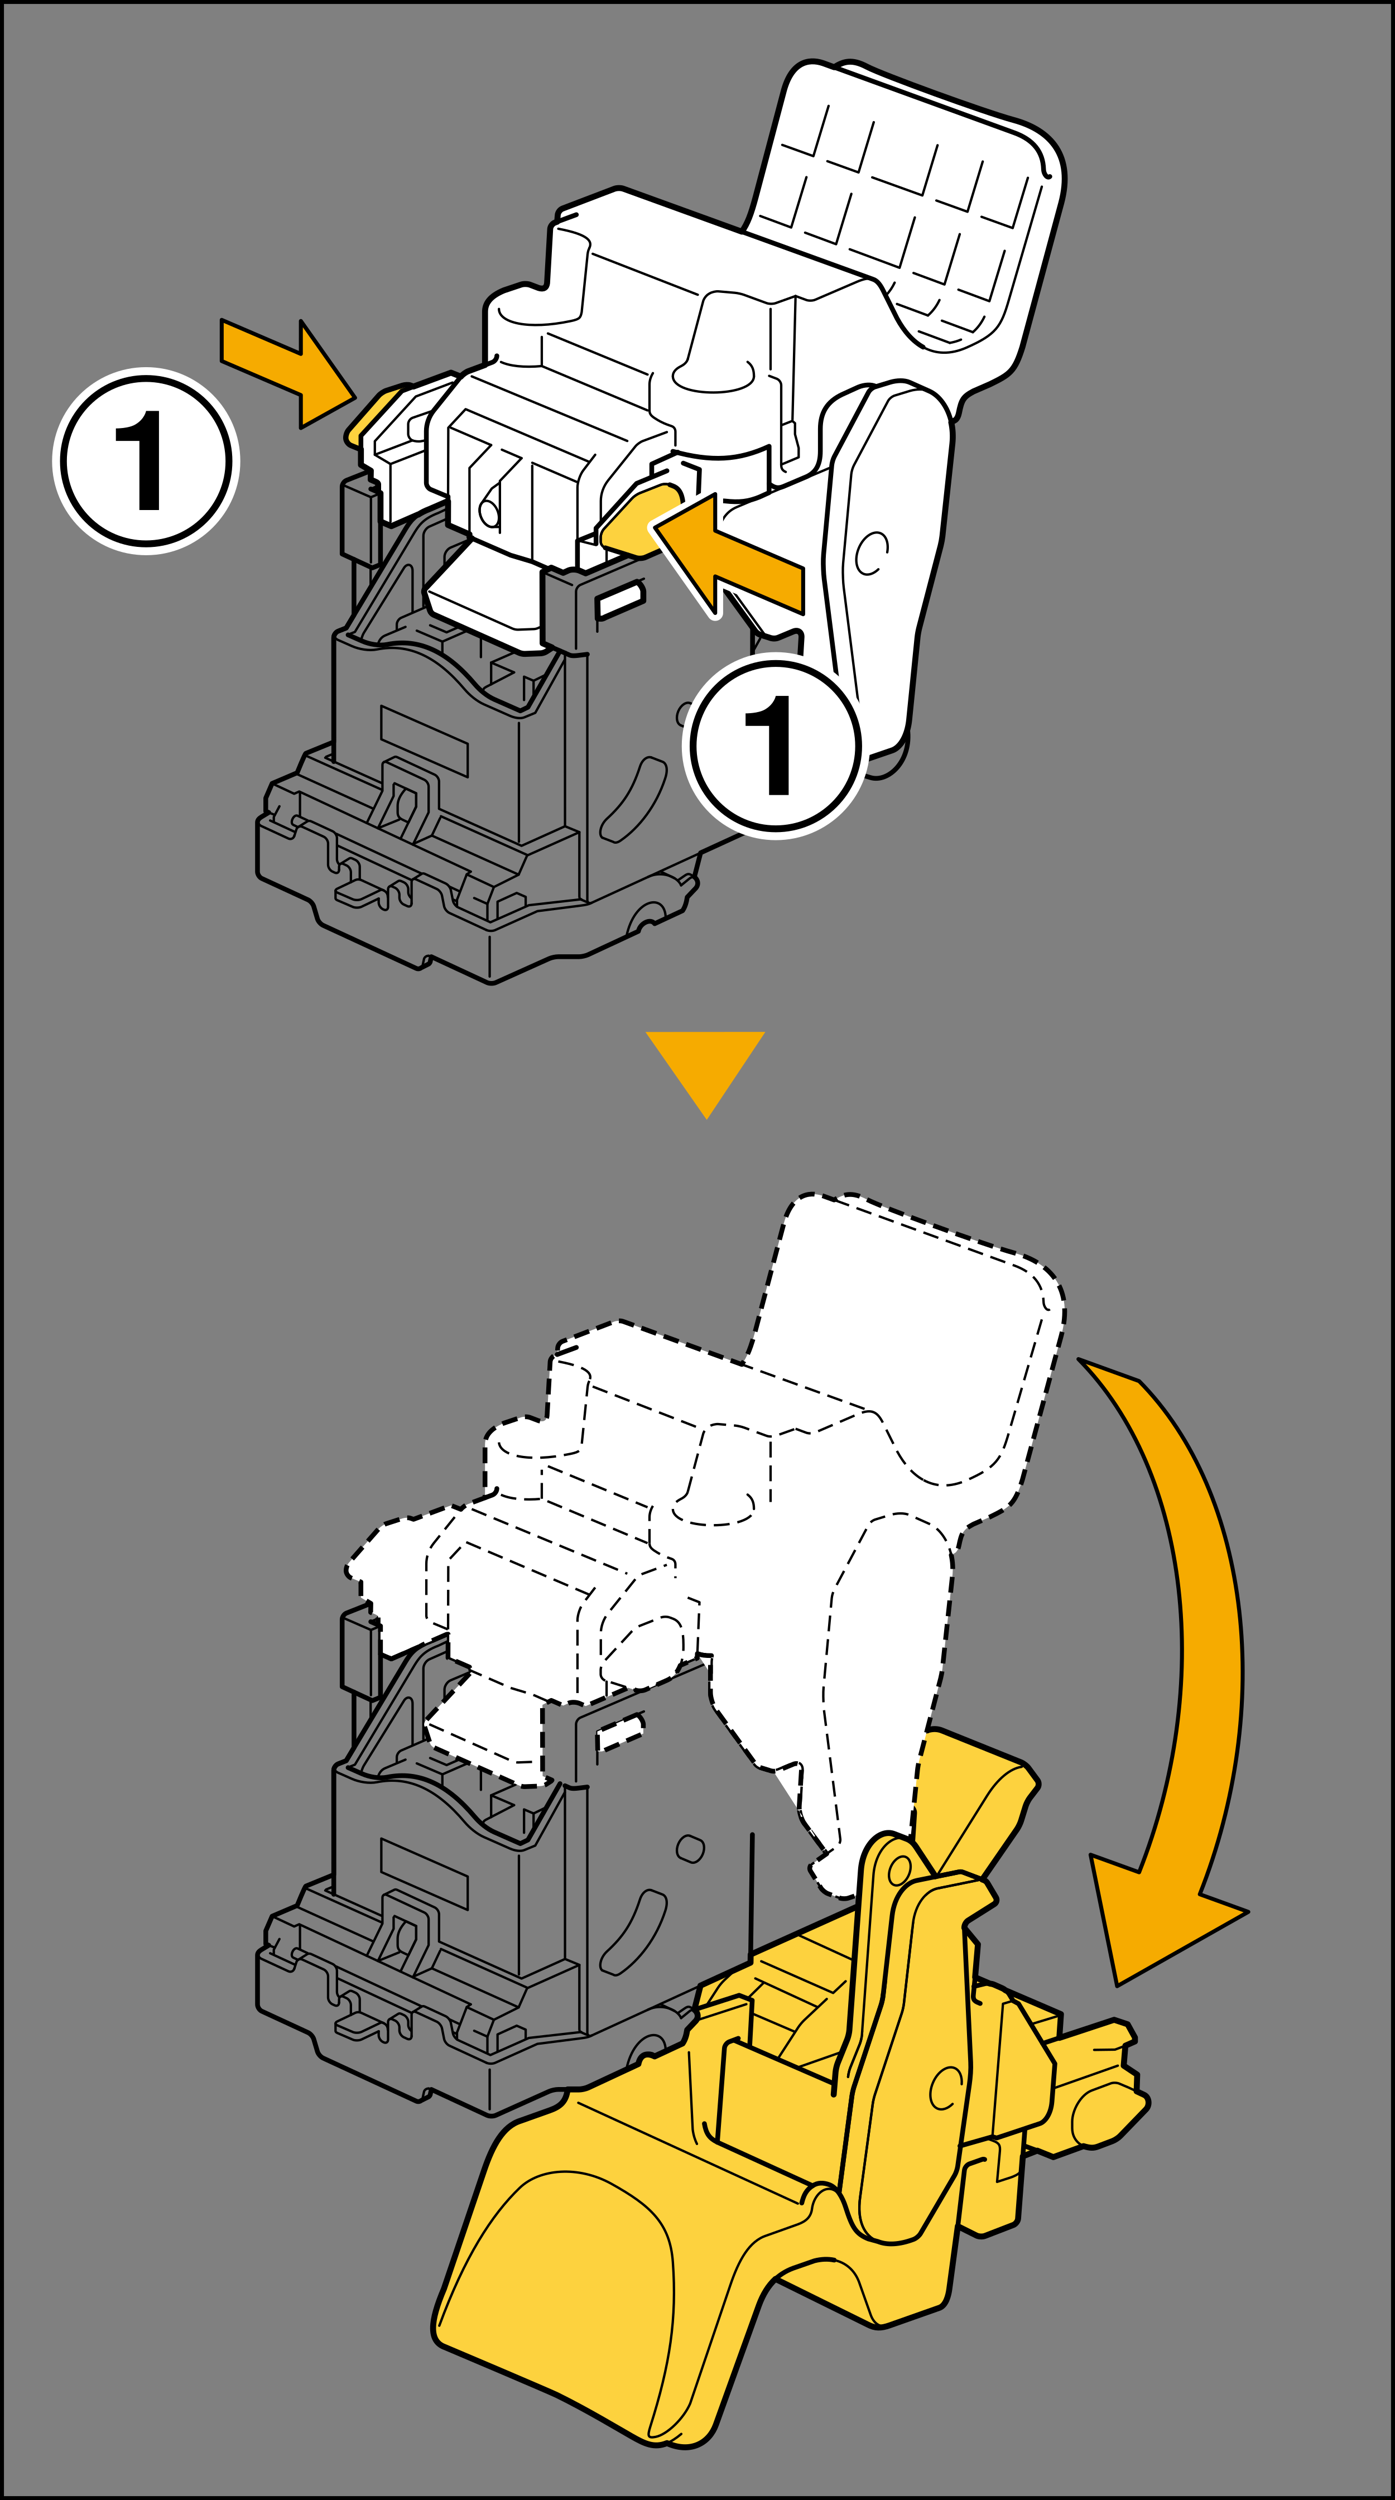 <?xml version="1.0" encoding="utf-8"?>
<!-- Generator: Adobe Illustrator 23.1.0, SVG Export Plug-In . SVG Version: 6.00 Build 0)  -->
<svg version="1.1" xmlns="http://www.w3.org/2000/svg" xmlns:xlink="http://www.w3.org/1999/xlink" x="0px" y="0px"
	 width="176.247px" height="315.847px" viewBox="0 0 176.247 315.847" enable-background="new 0 0 176.247 315.847"
	 xml:space="preserve">
<rect x="0" y="0" width="176.247" height="315.847" fill="#808080" stroke="none"/>
<g id="Layer_1">
</g>
<g id="Layer_2">
	<g>
		<path fill="#FFFFFF" stroke="#000000" stroke-width="0.75" stroke-linecap="round" stroke-linejoin="round" d="M56.426,63.37
			l-2.169,0.943c-0.578,0.218-1.033,0.453-1.4,0.699l-0.015-0.023l-3.402,1.486l-1.365-0.587v-0.171
			v-3.405l-0.3-0.135v-1.002c-0.001-0.106-0.093-0.213-0.277-0.293
			c-0.367-0.16-0.667-0.292-0.667-0.292l0.022-1.127l-1.253-0.733v-1.973l-1.255-0.516
			c-0.307-0.127-0.583-0.502-0.611-0.833l-0.003-0.021c-0.029-0.332,0.128-0.808,0.346-1.058l3.789-4.317
			c0.219-0.25,0.658-0.539,0.975-0.64l1.995-0.643c0.317-0.102,0.764-0.12,0.994-0.04
			c0.23,0.079,0.417,0.145,0.417,0.145l4.732-1.753l1.255,0.494c0.208-0.26,0.633-0.566,0.945-0.683
			l2.102-0.781v-6.714c0-1.04,0.585-1.973,2.398-2.72l2.165-0.724c0.316-0.105,0.827-0.095,1.138,0.023
			l1.066,0.406c0.645,0.196,1-0.017,1.072-0.621l0.391-6.828c0.02-0.333,0.29-0.699,0.602-0.814
			l0.28-0.103l0.073-0.844c0.022-0.333,0.296-0.701,0.605-0.82l6.55-2.501
			c0.311-0.119,0.822-0.123,1.133-0.01l14.972,5.427c0.727-1.047,1.152-2.167,1.74-4.353l3.574-13.493
			c0.96-3.467,2.987-4.107,4.967-3.435l1.379,0.502c1.227-0.747,2.24-1.066,4.159-0.053
			c1.921,1.014,14.773,5.706,18.508,6.72c4.768,1.294,7.607,4.553,6.026,10.507l-4.906,18.187
			c-0.961,3.093-1.6,3.467-4.107,4.693l-2.081,0.907c-1.271,0.681-1.497,1.053-1.833,2.729
			c-0.06,0.292-0.216,0.788-0.565,0.95l-0.402,0.222c0.185,0.83,0.245,1.745,0.142,2.709
			l-1.258,11.669c-0.037,0.331-0.134,0.864-0.217,1.186l-2.717,10.422
			c-0.083,0.322-0.18,0.855-0.213,1.187l-1.051,10.387c-0.042,0.415-0.113,0.809-0.208,1.176
			c-0.368,1.414-1.103,2.423-1.953,2.715l-5.505,1.884c-0.315,0.107-0.828,0.1-1.139-0.014
			l-1.461-0.54c-0.311-0.115-0.71-0.441-0.885-0.725l-1.32-2.134
			c-0.175-0.284-0.094-0.672,0.177-0.863l1.878-1.324l-0.078-0.088l-2.749-3.72
			c-0.395-0.535-0.686-1.517-0.645-2.18l0.279-4.572c0.04-0.665-0.427-0.998-1.043-0.743l-1.874,0.779
			c-0.365,0.152-0.805,0.131-1.182-0.025L96.042,80.192c-0.257-0.105-0.487-0.273-0.643-0.491
			l-4.927-6.788c-0.389-0.539-0.71-1.523-0.71-2.188v-3.768c0-0.303,0.043-0.605,0.125-0.899
			c-0.786-0.003-1.24-0.038-1.78-0.257l-0.023,0.577l-2.147,0.923l0.005,0.001
			c-0.359,0.883-0.936,1.55-1.643,1.859l-2.786,1.222c-0.303,0.133-0.813,0.16-1.13,0.06l-1.028-0.324
			v0.012l-5.358,2.303c0,0-0.344-0.15-0.764-0.333c-0.422-0.183-1.062-0.198-1.423-0.031
			c-0.362,0.167-0.657,0.301-0.657,0.301l-1.503-0.654l-1.116,0.555l0.02,9.002l1.183,0.512
			l-0.097,0.123l-0.641,0.413c-0.169,0.107-0.468,0.202-0.667,0.21l-2.019,0.079
			c-0.201,0.008-0.512-0.052-0.695-0.133l-10.832-4.825c-0.183-0.082-0.383-0.303-0.445-0.493
			l-0.733-2.243c-0.063-0.19-0.002-0.464,0.135-0.608l5.854-6.257l0.021-0.039l-0.301-0.132V67.505
			l-2.716-1.183l0.01-2.974L56.426,63.37z"/>
		<path fill="#FDD23E" stroke="#000000" stroke-width="0.3" stroke-linecap="round" stroke-linejoin="round" d="M52.247,48.835
			l-1.475,0.563l-5.173,5.652v1.707l-1.255-0.516c-0.307-0.127-0.583-0.502-0.611-0.833l-0.003-0.021
			c-0.029-0.332,0.128-0.808,0.346-1.058l3.789-4.317c0.219-0.25,0.658-0.539,0.975-0.64l1.995-0.643
			c0.317-0.102,0.764-0.12,0.994-0.04C52.06,48.769,52.247,48.835,52.247,48.835z"/>
		<path fill="#FDD23E" stroke="#000000" stroke-width="0.3" stroke-linecap="round" stroke-linejoin="round" d="M76.469,69.206
			l3.913,1.236c0.317,0.1,0.827,0.074,1.13-0.06l2.786-1.222c1.217-0.533,2.047-2.121,2.047-4.048
			v-0.443c0-1.76-0.27-2.876-1.312-3.271l-0.417-0.158c-0.31-0.119-0.818-0.115-1.126,0.007
			l-2.661,1.05c-0.311,0.122-0.749,0.421-0.974,0.667l-3.553,3.857
			c-0.225,0.245-0.41,0.717-0.41,1.049v0.55C75.892,68.752,76.152,69.105,76.469,69.206z"/>
		<path fill="none" stroke="#000000" stroke-width="0.3" stroke-linecap="round" stroke-linejoin="round" d="M110.977,71.918
			c-0.594,0.575-1.303,0.822-1.888,0.575c-0.917-0.388-1.178-1.849-0.582-3.264
			c0.598-1.414,1.827-2.247,2.746-1.859c0.732,0.31,1.045,1.301,0.841,2.408"/>
		<g>
			<path fill="none" stroke="#000000" stroke-width="0.3" stroke-linecap="round" stroke-linejoin="round" d="M60.776,65.346
				c-0.355-0.883-0.176-1.787,0.399-2.018c0.573-0.231,1.326,0.299,1.68,1.184
				c0.355,0.883,0.177,1.786-0.397,2.016C61.883,66.76,61.13,66.229,60.776,65.346z"/>
			<path fill="none" stroke="#000000" stroke-width="0.3" stroke-linecap="round" stroke-linejoin="round" d="M63.092,66.57
				l-0.851,0.01c-0.535,0.045-1.154-0.458-1.465-1.235c-0.267-0.663-0.232-1.337,0.043-1.729
				l1.314-1.9l0.96-0.693"/>
			<path fill="none" stroke="#000000" stroke-width="0.3" stroke-linecap="round" stroke-linejoin="round" d="M86.014,91.635
				l1.266,0.535c0.503,0.212,1.175-0.243,1.502-1.017c0.327-0.773,0.185-1.573-0.318-1.785
				l-1.267-0.534"/>
			<path fill="none" stroke="#000000" stroke-width="0.3" stroke-linecap="round" stroke-linejoin="round" d="M87.197,88.835
				c-0.501-0.212-1.175,0.243-1.501,1.017c-0.327,0.773-0.184,1.572,0.318,1.784"/>
			
				<line fill="none" stroke="#000000" stroke-width="0.3" stroke-linecap="round" stroke-linejoin="round" x1="68.533" y1="72.272" x2="72.277" y2="73.907"/>
			<polyline fill="none" stroke="#000000" stroke-width="0.3" stroke-linecap="round" stroke-linejoin="round" points="
				43.601,61.391 46.865,62.816 48.074,62.312 			"/>
			<path fill="none" stroke="#000000" stroke-width="0.3" stroke-linecap="round" stroke-linejoin="round" d="M89.891,66.772
				l-16.554,7.115c-0.307,0.131-0.557,0.512-0.557,0.845v7.216"/>
			<path fill="none" stroke="#000000" stroke-width="0.6" stroke-linecap="round" stroke-linejoin="round" d="M71.38,82.497
				l0.578,0.26c0.307,0.13,0.773,0.083,1.103,0.043l1.142-0.14"/>
			<polyline fill="none" stroke="#000000" stroke-width="0.6" stroke-linecap="round" stroke-linejoin="round" points="
				46.848,61.777 48.074,62.312 48.074,65.717 48.074,71.317 47.039,71.743 44.726,70.675 			"/>
			<path fill="none" stroke="#000000" stroke-width="0.3" stroke-linecap="round" stroke-linejoin="round" d="M104.089,90.638
				l-3.753,1.708c-0.302,0.138-0.761,0.078-1.018-0.133"/>
			<path fill="none" stroke="#000000" stroke-width="0.3" stroke-linecap="round" stroke-linejoin="round" d="M74.204,82.66
				v31.041c0,0.198,0.088,0.333,0.223,0.383"/>
			
				<line fill="none" stroke="#000000" stroke-width="0.6" stroke-linecap="round" stroke-linejoin="round" x1="94.84" y1="103.817" x2="95.06" y2="88.671"/>
			<path fill="none" stroke="#000000" stroke-width="0.3" stroke-linecap="round" stroke-linejoin="round" d="M73.199,105.131
				v8.133c0,0.199,0.089,0.336,0.223,0.383"/>
			<path fill="none" stroke="#000000" stroke-width="0.3" stroke-linecap="round" stroke-linejoin="round" d="M54.137,120.751
				c-0.233-0.008-0.456,0.126-0.555,0.357l-0.203,0.932c-0.038,0.091-0.096,0.167-0.166,0.224"/>
			<path fill="none" stroke="#000000" stroke-width="0.3" stroke-linecap="round" stroke-linejoin="round" d="M54.496,120.868
				l-0.128-0.063c-0.076-0.035-0.154-0.053-0.231-0.055"/>
			<path fill="none" stroke="#000000" stroke-width="0.3" stroke-linecap="round" stroke-linejoin="round" d="M61.458,117.498
				c0.303,0.139,0.797,0.143,1.101,0.005l5.335-2.395l5.464-0.699c0.587-0.078,0.986-0.133,1.395-0.357"
				/>
			<path fill="none" stroke="#000000" stroke-width="0.3" stroke-linecap="round" stroke-linejoin="round" d="M79.145,118.304
				c1.013-4.908,4.96-5.547,4.96-2.293"/>
			<path fill="none" stroke="#000000" stroke-width="0.3" stroke-linecap="round" stroke-linejoin="round" d="M52.164,111.087
				c0.098-0.063,0.237-0.068,0.387,0.003l2.625,1.213c0.302,0.138,0.602,0.52,0.667,0.846l0.266,1.339
				c0.065,0.325,0.365,0.707,0.667,0.846l4.683,2.164"/>
			<path fill="none" stroke="#000000" stroke-width="0.3" stroke-linecap="round" stroke-linejoin="round" d="M49.191,112.007
				c0.1-0.064,0.237-0.069,0.388,0.001l0.335,0.154c0.301,0.141,0.549,0.526,0.549,0.859v0.391
				c0,0.333,0.246,0.719,0.548,0.858l0.443,0.204c0.301,0.139,0.549-0.018,0.549-0.351"/>
			<path fill="none" stroke="#000000" stroke-width="0.3" stroke-linecap="round" stroke-linejoin="round" d="M43,109.145
				c0.1-0.064,0.237-0.069,0.387,0.001l0.396,0.185c0.302,0.139,0.549,0.525,0.549,0.857v1.276"/>
			<path fill="none" stroke="#000000" stroke-width="0.3" stroke-linecap="round" stroke-linejoin="round" d="M37.643,104.502
				c0.149-0.113,0.354-0.138,0.546-0.051l2.712,1.255c0.303,0.139,0.549,0.525,0.549,0.857v2.685
				c0,0.333,0.247,0.719,0.548,0.858l0.29,0.134c0.302,0.139,0.549-0.018,0.549-0.351"/>
			<path fill="none" stroke="#000000" stroke-width="0.3" stroke-linecap="round" stroke-linejoin="round" d="M73.438,113.61
				l-6.612,0.747l-4.869,2.159l-4.062-1.875c-0.301-0.141-0.602-0.521-0.667-0.848l-0.266-1.337
				c-0.065-0.328-0.365-0.708-0.667-0.848l-2.625-1.213c-0.163-0.076-0.312-0.064-0.413,0.017
				l-1.094,0.674c-0.1,0.064-0.161,0.187-0.161,0.353v2.684"/>
			<path fill="none" stroke="#000000" stroke-width="0.3" stroke-linecap="round" stroke-linejoin="round" d="M86.052,111.85
				l1.013-0.826c0.32-0.294,0.72-0.294,0.934,0.133"/>
			<path fill="none" stroke="#000000" stroke-width="0.3" stroke-linecap="round" stroke-linejoin="round" d="M86.052,111.85
				c-0.144-0.343-0.44-0.656-0.832-0.898l-1.782-0.861"/>
			<path fill="none" stroke="#000000" stroke-width="0.3" stroke-linecap="round" stroke-linejoin="round" d="M81.859,110.794
				c1.18-0.572,2.501-0.379,3.361,0.158"/>
			<path fill="none" stroke="#000000" stroke-width="0.3" stroke-linecap="round" stroke-linejoin="round" d="M85.652,111.21
				l0.773-0.533c0.453-0.32,0.613-0.32,0.96-0.107l0.346,0.214"/>
			<path fill="none" stroke="#000000" stroke-width="0.3" stroke-linecap="round" stroke-linejoin="round" d="M76.092,105.826
				l1.387,0.534c0.197,0.143,0.507,0.124,0.92-0.163c2.389-1.654,4.535-4.441,5.654-7.894
				c0.395-1.216,0.096-1.918-0.379-2.079l-1.386-0.533"/>
			<path fill="none" stroke="#000000" stroke-width="0.3" stroke-linecap="round" stroke-linejoin="round" d="M82.287,95.691
				c-0.475-0.161-1.127,0.22-1.435,1.172c-0.981,3.027-2.17,4.736-4.16,6.561
				c-0.897,0.824-1.061,2.065-0.6,2.402"/>
			<polyline fill="none" stroke="#000000" stroke-width="0.3" stroke-linecap="round" stroke-linejoin="round" points="
				61.581,116.188 61.581,114.197 62.399,112.063 65.527,110.499 66.594,108.081 73.199,105.131 
				71.385,104.383 			"/>
			<polyline fill="none" stroke="#000000" stroke-width="0.3" stroke-linecap="round" stroke-linejoin="round" points="
				66.417,114.482 66.417,113.308 65.279,112.811 62.861,113.912 62.861,116.081 			"/>
			<polyline fill="none" stroke="#000000" stroke-width="0.3" stroke-linecap="round" stroke-linejoin="round" points="
				59.476,110.115 52.172,106.706 50.6,105.972 47.747,104.639 46.336,103.98 37.804,99.995 
				37.164,100.279 34.381,98.98 			"/>
			
				<line fill="none" stroke="#000000" stroke-width="0.3" stroke-linecap="round" stroke-linejoin="round" x1="62.399" y1="112.063" x2="58.969" y2="110.462"/>
			<polyline fill="none" stroke="#000000" stroke-width="0.3" stroke-linecap="round" stroke-linejoin="round" points="
				59.476,110.115 58.969,110.462 57.741,113.665 57.741,114.554 			"/>
			
				<line fill="none" stroke="#000000" stroke-width="0.3" stroke-linecap="round" stroke-linejoin="round" x1="61.581" y1="114.197" x2="59.91" y2="113.451"/>
			<polyline fill="none" stroke="#000000" stroke-width="0.3" stroke-linecap="round" stroke-linejoin="round" points="
				35.306,101.86 34.594,103.21 34.594,103.85 			"/>
			
				<line fill="none" stroke="#000000" stroke-width="0.3" stroke-linecap="round" stroke-linejoin="round" x1="37.901" y1="100.189" x2="37.901" y2="103.141"/>
			
				<line fill="none" stroke="#000000" stroke-width="0.3" stroke-linecap="round" stroke-linejoin="round" x1="56.776" y1="112.008" x2="58.069" y2="112.613"/>
			
				<line fill="none" stroke="#000000" stroke-width="0.3" stroke-linecap="round" stroke-linejoin="round" x1="42.476" y1="105.331" x2="53.186" y2="110.331"/>
			<path fill="none" stroke="#000000" stroke-width="0.3" stroke-linecap="round" stroke-linejoin="round" d="M37.568,104.454
				l-0.506-0.237c-0.499-0.232,0.042-1.392,0.542-1.159l1.253,0.583"/>
			
				<line fill="none" stroke="#000000" stroke-width="0.3" stroke-linecap="round" stroke-linejoin="round" x1="52.036" y1="111.209" x2="42.667" y2="106.835"/>
			
				<line fill="none" stroke="#000000" stroke-width="0.3" stroke-linecap="round" stroke-linejoin="round" x1="57.714" y1="113.86" x2="57.223" y2="113.631"/>
			<path fill="none" stroke="#000000" stroke-width="0.3" stroke-linecap="round" stroke-linejoin="round" d="M42.839,109.889
				v-0.391c0-0.167,0.063-0.289,0.161-0.353l1.103-0.681c0.101-0.073,0.245-0.083,0.405-0.01
				l0.396,0.184c0.301,0.139,0.549,0.525,0.549,0.858v1.609"/>
			<path fill="none" stroke="#000000" stroke-width="0.3" stroke-linecap="round" stroke-linejoin="round" d="M37.178,105.618
				c-0.102,0.315-0.434,0.461-0.736,0.32l-3.434-1.586c-0.301-0.141-0.796-0.715,0.029-1.151"/>
			<path fill="none" stroke="#000000" stroke-width="0.3" stroke-linecap="round" stroke-linejoin="round" d="M42.844,109.204
				c-0.163-0.182-0.273-0.427-0.273-0.648v-2.685c0-0.333-0.247-0.719-0.549-0.858l-2.712-1.254
				c-0.188-0.086-0.389-0.063-0.538,0.044l-1.128,0.699c-0.085,0.064-0.152,0.158-0.191,0.272
				l-0.274,0.844"/>
			
				<line fill="none" stroke="#000000" stroke-width="0.3" stroke-linecap="round" stroke-linejoin="round" x1="34.13" y1="103.659" x2="37.292" y2="105.12"/>
			<path fill="none" stroke="#000000" stroke-width="0.3" stroke-linecap="round" stroke-linejoin="round" d="M47.844,113.516
				v0.5c0,0.333,0.247,0.719,0.548,0.857l0.089,0.042c0.301,0.139,0.548-0.019,0.548-0.352v-2.204
				c0-0.165,0.062-0.288,0.161-0.352l1.12-0.694c0.1-0.064,0.236-0.068,0.387,0.003l0.335,0.154
				c0.302,0.139,0.549,0.526,0.549,0.859v0.391c0,0.262,0.153,0.557,0.367,0.74"/>
			<path fill="none" stroke="#000000" stroke-width="0.3" stroke-linecap="round" stroke-linejoin="round" d="M42.393,112.524
				c0.002,0.091,0.08,0.18,0.232,0.245l1.947,0.841c0.306,0.133,0.801,0.124,1.101-0.02l2.172-1.036
				c0.268-0.146,0.412-0.201,0.648-0.056"/>
			<path fill="none" stroke="#000000" stroke-width="0.3" stroke-linecap="round" stroke-linejoin="round" d="M47.844,113.516
				l-2.172,1.038c-0.3,0.143-0.795,0.152-1.101,0.019l-1.947-0.84
				c-0.152-0.066-0.23-0.155-0.232-0.246v-0.964c-0.001-0.091,0.074-0.184,0.223-0.255l2.171-1.036
				c0.304-0.164,0.576-0.164,0.882-0.037l2.823,1.302c0.307,0.164,0.507,0.417,0.507,0.833"/>
			<path fill="none" d="M46.693,112.544c0,0.517-0.764,0.934-1.707,0.934c-0.942,0-1.706-0.417-1.706-0.934
				c0-0.514,0.764-0.934,1.706-0.934C45.928,111.61,46.693,112.029,46.693,112.544z"/>
			
				<line fill="none" stroke="#000000" stroke-width="0.3" stroke-linecap="round" stroke-linejoin="round" x1="61.866" y1="118.357" x2="61.866" y2="123.37"/>
			
				<line fill="none" stroke="#000000" stroke-width="0.3" stroke-linecap="round" stroke-linejoin="round" x1="33.957" y1="102.65" x2="34.706" y2="102.943"/>
			<polyline fill="none" stroke="#000000" stroke-width="0.3" stroke-linecap="round" stroke-linejoin="round" points="
				49.73,99.122 49.73,100.564 47.747,104.639 50.437,103.542 			"/>
			<polyline fill="none" stroke="#000000" stroke-width="0.3" stroke-linecap="round" stroke-linejoin="round" points="
				50.6,105.972 52.583,101.895 52.583,100.224 49.846,98.951 			"/>
			<path fill="none" stroke="#000000" stroke-width="0.3" stroke-linecap="round" stroke-linejoin="round" d="M52.172,106.706
				l1.982-4.078v-3.259c0-0.331-0.247-0.719-0.547-0.859l-4.739-2.214
				c-0.134-0.062-0.258-0.066-0.354-0.022"/>
			<polyline fill="none" stroke="#000000" stroke-width="0.6" stroke-linecap="round" stroke-linejoin="round" points="
				95.082,79.37 95.06,88.671 99.318,92.213 			"/>
			<polyline fill="none" stroke="#000000" stroke-width="0.6" stroke-linecap="round" stroke-linejoin="round" points="
				45.6,56.757 45.6,55.05 50.773,49.398 52.247,48.835 			"/>
			<polyline fill="none" stroke="#000000" stroke-width="0.3" stroke-linecap="round" stroke-linejoin="round" points="
				57.173,48.331 52.533,50.091 47.359,55.743 47.359,57.451 49.333,58.624 49.333,65.93 			"/>
			
				<line fill="none" stroke="#000000" stroke-width="0.3" stroke-linecap="round" stroke-linejoin="round" x1="41.091" y1="95.728" x2="48.249" y2="98.94"/>
			
				<line fill="none" stroke="#000000" stroke-width="0.3" stroke-linecap="round" stroke-linejoin="round" x1="55.704" y1="103.12" x2="66.595" y2="108.007"/>
			
				<line fill="none" stroke="#000000" stroke-width="0.3" stroke-linecap="round" stroke-linejoin="round" x1="38.554" y1="95.423" x2="48.214" y2="99.758"/>
			
				<line fill="none" stroke="#000000" stroke-width="0.3" stroke-linecap="round" stroke-linejoin="round" x1="47.113" y1="102.145" x2="37.546" y2="97.806"/>
			
				<line fill="none" stroke="#000000" stroke-width="0.3" stroke-linecap="round" stroke-linejoin="round" x1="65.527" y1="110.499" x2="54.56" y2="105.562"/>
			<polyline fill="none" stroke="#000000" stroke-width="0.3" stroke-linecap="round" stroke-linejoin="round" points="
				52.194,106.623 54.56,105.562 55.607,103.352 			"/>
			<polyline fill="none" stroke="#000000" stroke-width="0.3" stroke-linecap="round" stroke-linejoin="round" points="
				81.352,73.109 75.467,75.639 75.467,79.799 			"/>
			<path fill="#FFFFFF" stroke="#000000" stroke-width="0.75" stroke-linecap="round" stroke-linejoin="round" d="
				M80.479,73.504c0.426,0.213,0.8,0.906,0.8,1.227v1.173l-4.8,2.08
				c-0.426,0.267-0.64,0.16-0.96,0.16l-0.051-2.505L80.479,73.504z"/>
			
				<line fill="none" stroke="#000000" stroke-width="0.6" stroke-linecap="round" stroke-linejoin="round" x1="103.305" y1="89.504" x2="98.604" y2="91.501"/>
			
				<line fill="none" stroke="#000000" stroke-width="0.3" stroke-linecap="round" stroke-linejoin="round" x1="46.826" y1="71.743" x2="46.826" y2="73.93"/>
			
				<line fill="none" stroke="#000000" stroke-width="0.3" stroke-linecap="round" stroke-linejoin="round" x1="42.134" y1="95.223" x2="41.208" y2="95.601"/>
			
				<line fill="none" stroke="#000000" stroke-width="0.3" stroke-linecap="round" stroke-linejoin="round" x1="46.865" y1="62.816" x2="46.865" y2="71.05"/>
			<path fill="none" stroke="#000000" stroke-width="0.3" stroke-linecap="round" stroke-linejoin="round" d="M47.774,61.175
				c0.002,0.109-0.087,0.217-0.268,0.299c-0.361,0.167-0.658,0.303-0.658,0.303"/>
			<path fill="none" stroke="#000000" stroke-width="0.6" stroke-linecap="round" stroke-linejoin="round" d="M46.853,59.463
				l-0.022,1.127c0,0,0.3,0.132,0.667,0.292c0.184,0.08,0.275,0.187,0.277,0.293v1.002"/>
			
				<line fill="none" stroke="#000000" stroke-width="0.3" stroke-linecap="round" stroke-linejoin="round" x1="106.6" y1="89.99" x2="108.117" y2="90.654"/>
		</g>
		<g>
			<path fill="none" stroke="#000000" stroke-width="0.3" stroke-linecap="round" stroke-linejoin="round" d="M51.603,103.909
				l0.98-2.014v-1.671l-1.297-0.604c-0.833,0.923-1.046,1.6-1.046,2.204v0.783
				c0,0.478,0.171,0.738,0.64,0.96L51.603,103.909z"/>
			<path fill="none" stroke="#000000" stroke-width="0.6" stroke-linecap="round" stroke-linejoin="round" d="M42.171,96.212
				l-0.004-15.65c0-0.331,0.254-0.705,0.564-0.826l1.009-0.4l7.531-12.568
				c0.533-0.853,1.102-1.743,2.986-2.453l2.169-0.943"/>
			<path fill="none" stroke="#000000" stroke-width="0.3" stroke-linecap="round" stroke-linejoin="round" d="M44.223,80.079
				l0.619-0.245l7.531-12.57c0.534-0.853,1.102-1.741,2.987-2.453l1.212-0.57"/>
			<path fill="none" stroke="#000000" stroke-width="0.3" stroke-linecap="round" stroke-linejoin="round" d="M54.016,76.597
				l-3.329,1.449c-0.305,0.133-0.555,0.513-0.555,0.846v0.639"/>
			<path fill="none" stroke="#000000" stroke-width="0.6" stroke-linecap="round" stroke-linejoin="round" d="M43.981,80.207
				l1.783,0.787c0.913,0.402,2.181,0.619,3.16,0.422c4.05-0.81,7.608,0.925,11.057,5.014
				c0.643,0.763,1.561,1.524,2.474,1.928l3.286,1.45l0.96-0.463l4.052-7.11"/>
			<path fill="none" stroke="#000000" stroke-width="0.3" stroke-linecap="round" stroke-linejoin="round" d="M42.731,79.736
				c-0.777,0.293-0.568,0.846-0.05,1.103l1.783,0.787c0.913,0.402,2.18,0.618,3.16,0.421
				c4.051-0.81,7.609,0.925,11.057,5.014c0.643,0.762,1.561,1.524,2.473,1.928l3.287,1.451
				c0.59,0.257,1.312,0.384,1.799,0.185l1.386-0.569l3.733-6.719"/>
			
				<line fill="none" stroke="#000000" stroke-width="0.3" stroke-linecap="round" stroke-linejoin="round" x1="65.563" y1="91.335" x2="65.563" y2="106.339"/>
			<path fill="none" stroke="#000000" stroke-width="0.3" stroke-linecap="round" stroke-linejoin="round" d="M51.231,79.197
				l-2.579,1.088c-0.444,0.187-0.76,0.587-0.917,1.16"/>
			<polyline fill="none" stroke="#000000" stroke-width="0.3" stroke-linecap="round" stroke-linejoin="round" points="
				67.413,88.029 67.413,86.002 66.209,85.486 66.209,88.436 			"/>
			<path fill="none" stroke="#000000" stroke-width="0.3" stroke-linecap="round" stroke-linejoin="round" d="M64.948,84.945
				l-3.485,1.809c-0.344,0.173-0.38,0.28-0.486,0.635"/>
			
				<line fill="none" stroke="#000000" stroke-width="0.3" stroke-linecap="round" stroke-linejoin="round" x1="62.053" y1="83.704" x2="64.948" y2="84.945"/>
			<polyline fill="none" stroke="#000000" stroke-width="0.3" stroke-linecap="round" stroke-linejoin="round" points="
				59.087,79.66 55.89,81.061 52.657,79.674 			"/>
			<polyline fill="none" stroke="#000000" stroke-width="0.3" stroke-linecap="round" stroke-linejoin="round" points="
				62.053,86.463 62.053,83.704 65.145,82.349 			"/>
			<polyline fill="none" stroke="#000000" stroke-width="0.3" stroke-linecap="round" stroke-linejoin="round" points="
				57.994,79.202 56.423,79.887 54.344,78.995 			"/>
			
				<line fill="none" stroke="#000000" stroke-width="0.3" stroke-linecap="round" stroke-linejoin="round" x1="55.89" y1="81.061" x2="55.89" y2="82.589"/>
			
				<line fill="none" stroke="#000000" stroke-width="0.3" stroke-linecap="round" stroke-linejoin="round" x1="60.761" y1="80.383" x2="60.761" y2="83.016"/>
			
				<line fill="none" stroke="#000000" stroke-width="0.3" stroke-linecap="round" stroke-linejoin="round" x1="67.413" y1="86.002" x2="69.012" y2="85.221"/>
			<polygon fill="none" stroke="#000000" stroke-width="0.3" stroke-linecap="round" stroke-linejoin="round" points="
				59.092,98.197 48.177,93.397 48.177,89.165 59.092,93.966 			"/>
			<path fill="none" stroke="#000000" stroke-width="0.3" stroke-linecap="round" stroke-linejoin="round" d="M95.075,86.713
				c0.568,0.747,1.599,1.066,3.52,0.32l2.324-0.949"/>
			
				<line fill="none" stroke="#000000" stroke-width="0.3" stroke-linecap="round" stroke-linejoin="round" x1="96.036" y1="80.675" x2="95.109" y2="82.34"/>
			<path fill="none" stroke="#000000" stroke-width="0.3" stroke-linecap="round" stroke-linejoin="round" d="M56.734,65.421
				l-2.46,1.092c-0.43,0.18-0.781,0.706-0.781,1.171v8.913"/>
			<path fill="none" stroke="#000000" stroke-width="0.3" stroke-linecap="round" stroke-linejoin="round" d="M56.159,71.797
				v-1.447c0-0.465,0.351-0.995,0.78-1.177l2.656-1.124"/>
			<path fill="none" stroke="#000000" stroke-width="0.3" stroke-linecap="round" stroke-linejoin="round" d="M52.124,77.362
				v-5.233c0-0.893-0.703-0.994-1.086-0.375l-5.047,8.16c-0.122,0.198-0.233,0.473-0.314,0.757"/>
		</g>
		<path fill="none" stroke="#000000" stroke-width="0.6" stroke-linecap="round" stroke-linejoin="round" d="M59.596,68.05
			l-5.854,6.257c-0.137,0.145-0.198,0.418-0.135,0.608l0.733,2.243
			c0.063,0.19,0.262,0.411,0.445,0.493l10.832,4.825c0.183,0.081,0.494,0.141,0.695,0.133l2.019-0.079
			c0.199-0.008,0.499-0.103,0.667-0.21l0.641-0.413"/>
		<path fill="none" stroke="#000000" stroke-width="0.3" stroke-linecap="round" stroke-linejoin="round" d="M54.238,74.73
			l10.526,4.688c0.182,0.082,0.494,0.142,0.694,0.133l2.019-0.078c0.199-0.008,0.5-0.103,0.668-0.21"/>
		<polyline fill="none" stroke="#000000" stroke-width="0.6" stroke-linecap="round" stroke-linejoin="round" points="
			48.074,65.888 49.439,66.475 52.842,64.989 		"/>
		<polyline fill="none" stroke="#000000" stroke-width="0.3" stroke-linecap="round" stroke-linejoin="round" points="
			56.611,62.743 56.639,54.037 58.826,51.691 74.452,58.357 		"/>
		<polyline fill="none" stroke="#000000" stroke-width="0.6" stroke-linecap="round" stroke-linejoin="round" points="
			69.222,71.823 67.246,70.962 64.509,70.142 59.316,67.879 59.316,67.505 56.6,66.322 56.611,62.743 		
			"/>
		<path fill="none" stroke="#000000" stroke-width="0.3" stroke-linecap="round" stroke-linejoin="round" d="M75.199,57.451
			l-1.507,1.973c-0.404,0.529-0.734,1.506-0.734,2.171v6.737"/>
		<polyline fill="none" stroke="#000000" stroke-width="0.6" stroke-linecap="round" stroke-linejoin="round" points="
			72.958,71.904 72.958,68.331 75.199,67.424 		"/>
		<polyline fill="none" stroke="#000000" stroke-width="0.6" stroke-linecap="round" stroke-linejoin="round" points="
			75.305,68.704 75.305,66.73 80.425,61.077 84.265,59.477 		"/>
		<polyline fill="none" stroke="#000000" stroke-width="0.6" stroke-linecap="round" stroke-linejoin="round" points="
			85.637,57.128 82.345,58.624 82.345,60.26 		"/>
		<path fill="none" stroke="#000000" stroke-width="0.3" stroke-linecap="round" stroke-linejoin="round" d="M76.469,69.206
			c-0.317-0.101-0.577-0.455-0.577-0.788V67.868c0-0.332,0.185-0.805,0.41-1.049l3.553-3.857
			c0.225-0.245,0.663-0.545,0.974-0.667l2.661-1.05c0.308-0.122,0.816-0.125,1.126-0.007"/>
		<path fill="none" stroke="#000000" stroke-width="0.6" stroke-linecap="round" stroke-linejoin="round" d="M84.617,61.239
			l0.417,0.158c1.042,0.395,1.312,1.512,1.312,3.271V65.112c0,1.927-0.83,3.515-2.047,4.048
			l-2.786,1.222c-0.303,0.133-0.813,0.16-1.13,0.06l-3.913-1.236"/>
		<polyline fill="none" stroke="#000000" stroke-width="0.6" stroke-linecap="round" stroke-linejoin="round" points="
			85.937,67.3 88.083,66.377 88.107,65.8 88.372,59.317 86.325,58.512 		"/>
		<path fill="none" stroke="#000000" stroke-width="0.6" stroke-linecap="round" stroke-linejoin="round" d="M71.38,82.497
			l-2.827-1.223l-0.02-9.002l1.116-0.555l1.503,0.654c0,0,0.295-0.135,0.657-0.301
			c0.361-0.167,1.001-0.152,1.423,0.031c0.42,0.184,0.764,0.333,0.764,0.333l5.358-2.303"/>
		<path fill="none" stroke="#000000" stroke-width="0.3" stroke-linecap="round" stroke-linejoin="round" d="M46.336,103.98
			l1.983-4.076v-3.259c0-0.185,0.077-0.314,0.195-0.37l1.316-0.639
			c0.096-0.045,0.219-0.042,0.353,0.021l4.74,2.213C55.223,98.01,55.47,98.398,55.47,98.73v3.45
			l10.421,4.675l5.494-2.471l-0.005-21.886"/>
		<path fill="none" stroke="#000000" stroke-width="0.6" stroke-linecap="round" stroke-linejoin="round" d="M56.583,62.743
			l-2.158-0.9c-0.307-0.128-0.559-0.505-0.559-0.839v-6.523c0-0.9,0.31-1.844,0.941-2.632
			l3.428-4.274"/>
		<path fill="none" stroke="#000000" stroke-width="0.6" stroke-linecap="round" stroke-linejoin="round" d="M61.281,46.112
			l0.925-0.344c0.312-0.116,0.567-0.483,0.567-0.815"/>
		<path fill="none" stroke="#000000" stroke-width="0.3" stroke-linecap="round" stroke-linejoin="round" d="M97.178,47.484
			l0.957,0.365c0.311,0.118,0.565,0.488,0.565,0.82v10.027c0,0.533,0.177,0.747,0.57,0.925"/>
		<path fill="none" stroke="#000000" stroke-width="0.3" stroke-linecap="round" stroke-linejoin="round" d="M75.91,65.984
			v-2.684c0-0.9,0.31-1.844,0.94-2.632l3.428-4.275c0.208-0.26,0.633-0.567,0.945-0.682
			L84.25,54.587"/>
		<path fill="none" stroke="#000000" stroke-width="0.3" stroke-linecap="round" stroke-linejoin="round" d="M54.506,51.957
			L52.145,52.774c-0.315,0.108-0.572,0.469-0.572,0.801v1.244c0,0.333,0.24,0.701,0.533,0.818
			c0.293,0.117,0.785,0.165,1.093,0.106c0.309-0.058,0.56-0.106,0.56-0.106"/>
		
			<line fill="none" stroke="#000000" stroke-width="0.3" stroke-linecap="round" stroke-linejoin="round" x1="47.359" y1="57.451" x2="52.106" y2="55.637"/>
		
			<line fill="none" stroke="#000000" stroke-width="0.3" stroke-linecap="round" stroke-linejoin="round" x1="49.333" y1="58.624" x2="53.706" y2="56.917"/>
		
			<line fill="none" stroke="#000000" stroke-width="0.3" stroke-linecap="round" stroke-linejoin="round" x1="67.246" y1="58.837" x2="67.246" y2="70.962"/>
		<polyline fill="none" stroke="#000000" stroke-width="0.3" stroke-linecap="round" stroke-linejoin="round" points="
			63.158,67.316 63.158,60.762 65.895,57.883 		"/>
		<polyline fill="none" stroke="#000000" stroke-width="0.3" stroke-linecap="round" stroke-linejoin="round" points="
			59.316,67.879 59.316,59.124 62.053,56.229 		"/>
		
			<line fill="none" stroke="#000000" stroke-width="0.3" stroke-linecap="round" stroke-linejoin="round" x1="63.404" y1="56.811" x2="65.895" y2="57.883"/>
		
			<line fill="none" stroke="#000000" stroke-width="0.3" stroke-linecap="round" stroke-linejoin="round" x1="56.958" y1="54.037" x2="62.053" y2="56.229"/>
		
			<line fill="none" stroke="#000000" stroke-width="0.3" stroke-linecap="round" stroke-linejoin="round" x1="67.246" y1="58.463" x2="72.847" y2="60.874"/>
		<polyline fill="none" stroke="#000000" stroke-width="0.3" stroke-linecap="round" stroke-linejoin="round" points="
			98.701,58.695 100.905,57.77 100.905,56.597 100.443,54.855 100.443,53.469 100.104,53.177 
			98.737,53.717 		"/>
		<path fill="none" stroke="#000000" stroke-width="0.3" stroke-linecap="round" stroke-linejoin="round" d="M86.897,45.362
			l1.942-7.309c0.085-0.321,0.388-0.725,0.673-0.897l0.139-0.085c0.284-0.172,0.786-0.29,1.12-0.261
			l2.065,0.18c0.331,0.029,0.857,0.146,1.171,0.26l2.848,1.043c0.311,0.114,0.823,0.116,1.135,0.005
			l2.523-0.899"/>
		
			<line fill="none" stroke="#000000" stroke-width="0.3" stroke-linecap="round" stroke-linejoin="round" x1="100.513" y1="37.398" x2="100.124" y2="53.007"/>
		<path fill="none" stroke="#000000" stroke-width="0.6" stroke-linecap="round" stroke-linejoin="round" d="M116.631,43.853
			c-1.283-0.715-2.393-1.959-3.299-3.629l-1.803-3.622c-0.378-0.738-0.758-1.176-1.266-1.335
			l-16.538-5.997"/>
		<path fill="none" stroke="#000000" stroke-width="0.3" stroke-linecap="round" stroke-linejoin="round" d="M131.625,23.584
			l-4.16,14.294c-0.975,3.388-1.6,4.373-5.333,6.027c-2.064,0.913-3.915,0.833-5.5-0.051"/>
		
			<line fill="none" stroke="#000000" stroke-width="0.6" stroke-linecap="round" stroke-linejoin="round" x1="70.392" y1="28.018" x2="72.817" y2="27.122"/>
		<path fill="none" stroke="#000000" stroke-width="0.3" stroke-linecap="round" stroke-linejoin="round" d="M100.513,37.398
			l1.354,0.501c0.311,0.115,0.816,0.102,1.122-0.029l5.254-2.26c0.882-0.38,1.514-0.501,2.02-0.342"/>
		<path fill="none" stroke="#000000" stroke-width="0.6" stroke-linecap="round" stroke-linejoin="round" d="M132.638,22.304
			c-0.266,0.267-0.769-0.204-0.794-0.953c-0.073-2.115-1.232-3.691-3.74-4.593L105.385,8.491"/>
		<polyline fill="none" stroke="#000000" stroke-width="0.3" stroke-linecap="round" stroke-linejoin="round" points="
			124.01,27.391 127.945,28.811 129.865,22.464 		"/>
		<polyline fill="none" stroke="#000000" stroke-width="0.3" stroke-linecap="round" stroke-linejoin="round" points="
			118.303,25.333 122.238,26.752 124.159,20.406 		"/>
		<polyline fill="none" stroke="#000000" stroke-width="0.3" stroke-linecap="round" stroke-linejoin="round" points="
			104.536,20.365 108.471,21.785 110.392,15.438 		"/>
		<polyline fill="none" stroke="#000000" stroke-width="0.3" stroke-linecap="round" stroke-linejoin="round" points="
			98.832,18.307 102.767,19.727 104.687,13.379 		"/>
		<polyline fill="none" stroke="#000000" stroke-width="0.3" stroke-linecap="round" stroke-linejoin="round" points="
			110.202,22.409 116.534,24.694 118.453,18.347 		"/>
		<polyline fill="none" stroke="#000000" stroke-width="0.3" stroke-linecap="round" stroke-linejoin="round" points="
			121.09,36.596 125.003,38.051 126.932,31.691 		"/>
		<polyline fill="none" stroke="#000000" stroke-width="0.3" stroke-linecap="round" stroke-linejoin="round" points="
			115.415,34.487 119.328,35.941 121.257,29.581 		"/>
		
			<line fill="none" stroke="#000000" stroke-width="0.3" stroke-linecap="round" stroke-linejoin="round" x1="118.999" y1="40.512" x2="122.914" y2="41.967"/>
		
			<line fill="none" stroke="#000000" stroke-width="0.3" stroke-linecap="round" stroke-linejoin="round" x1="113.323" y1="38.403" x2="117.237" y2="39.857"/>
		<polyline fill="none" stroke="#000000" stroke-width="0.3" stroke-linecap="round" stroke-linejoin="round" points="
			101.721,29.395 105.635,30.85 107.563,24.49 		"/>
		<polyline fill="none" stroke="#000000" stroke-width="0.3" stroke-linecap="round" stroke-linejoin="round" points="
			96.047,27.285 99.961,28.74 101.888,22.38 		"/>
		<polyline fill="none" stroke="#000000" stroke-width="0.3" stroke-linecap="round" stroke-linejoin="round" points="
			107.357,31.49 113.654,33.832 115.582,27.471 		"/>
		<path fill="none" stroke="#000000" stroke-width="0.3" stroke-linecap="round" stroke-linejoin="round" d="M121.415,42.904
			c-0.431,0.186-0.904,0.325-1.417,0.413"/>
		<path fill="none" stroke="#000000" stroke-width="0.3" stroke-linecap="round" stroke-linejoin="round" d="M124.372,40.011
			c-0.341,0.729-0.825,1.404-1.458,1.956"/>
		<path fill="none" stroke="#000000" stroke-width="0.3" stroke-linecap="round" stroke-linejoin="round" d="M118.697,37.901
			c-0.34,0.729-0.824,1.404-1.46,1.956"/>
		<path fill="none" stroke="#000000" stroke-width="0.3" stroke-linecap="round" stroke-linejoin="round" d="M113.031,35.708
			c-0.268,0.575-0.626,1.115-1.075,1.589"/>
		<path fill="none" stroke="#000000" stroke-width="0.3" stroke-linecap="round" stroke-linejoin="round" d="M74.452,31.353
			c-0.178,0.356-0.214,0.676-0.248,1.103l-0.712,6.969c-0.141,0.711-0.248,0.898-1.387,1.137
			c-5.404,1.138-9.066,0.213-9.066-1.529"/>
		<path fill="none" stroke="#000000" stroke-width="0.3" stroke-linecap="round" stroke-linejoin="round" d="M70.54,28.9
			c3.947,0.747,4.318,1.638,3.911,2.453"/>
		
			<line fill="none" stroke="#000000" stroke-width="0.3" stroke-linecap="round" stroke-linejoin="round" x1="74.878" y1="32.064" x2="88.158" y2="37.238"/>
		<path fill="none" stroke="#000000" stroke-width="0.3" stroke-linecap="round" stroke-linejoin="round" d="M95.253,47.531
			c0-0.746-0.161-1.333-0.801-1.813"/>
		<path fill="none" stroke="#000000" stroke-width="0.3" stroke-linecap="round" stroke-linejoin="round" d="M86.897,45.362
			c-0.083,0.301-0.358,0.648-0.835,0.885c-0.818,0.407-1.05,0.862-1.05,1.283"/>
		<path fill="none" stroke="#000000" stroke-width="0.3" stroke-linecap="round" stroke-linejoin="round" d="M85.012,47.531
			c0,2.769,10.241,2.715,10.241,0"/>
		<path fill="none" stroke="#000000" stroke-width="0.3" stroke-linecap="round" stroke-linejoin="round" d="M82.06,51.868
			c0,0.534,0.341,0.779,0.997,1.174c0.515,0.31,1.032,0.544,1.779,0.786
			c0.281,0.09,0.497,0.333,0.497,0.707v1.742"/>
		<path fill="none" stroke="#000000" stroke-width="0.3" stroke-linecap="round" stroke-linejoin="round" d="M82.487,47.139
			c-0.213,0.356-0.427,0.889-0.427,1.423v3.307"/>
		<path fill="none" stroke="#000000" stroke-width="0.6" stroke-linecap="round" stroke-linejoin="round" d="M85.012,57.024
			c4.908,1.352,8.32,1.138,12.16-0.641v4.73c0.888,0.71,1.383,0.524,1.956,0.283l2.844-1.208
			c0.995-0.498,1.672-1.315,1.672-3.2v-2.773c0-2.133,0.888-3.485,2.737-4.374l2.026-0.924
			c0.854-0.355,1.707-0.355,2.24-0.107"/>
		<path fill="none" stroke="#000000" stroke-width="0.6" stroke-linecap="round" stroke-linejoin="round" d="M114.66,92.087
			c-0.368,1.414-1.103,2.423-1.953,2.715l-5.505,1.884c-0.315,0.107-0.828,0.1-1.139-0.014
			l-1.461-0.54c-0.311-0.115-0.71-0.441-0.885-0.725l-1.32-2.134
			c-0.175-0.284-0.094-0.672,0.177-0.863l3.172-2.237c0.272-0.191,0.461-0.619,0.419-0.948
			l-2.036-16.08c-0.042-0.33-0.083-0.872-0.092-1.204l-0.02-0.711
			c-0.009-0.332,0.008-0.875,0.038-1.206l1.029-11.223c0.03-0.331,0.181-0.843,0.337-1.135
			l4.305-8.105c0.156-0.294,0.544-0.609,0.865-0.699l1.909-0.582c0.779-0.221,1.737-0.286,2.453,0.036
			l2.469,1.103c1.259,0.566,2.339,2.027,2.764,3.936"/>
		<path fill="none" stroke="#000000" stroke-width="0.6" stroke-linecap="round" stroke-linejoin="round" d="M88.517,107.74
			l6.309-2.893l0.014-1.03l13.505-6.074l1.639,0.493c2.23,0.669,5.216-2.069,4.676-6.15
			c0.095-0.367,0.167-0.76,0.208-1.176l1.051-10.387c0.034-0.331,0.13-0.865,0.213-1.187
			l2.717-10.422c0.083-0.322,0.181-0.855,0.217-1.186l1.258-11.669
			c0.103-0.964,0.043-1.879-0.142-2.709l0.402-0.222c0.349-0.162,0.505-0.658,0.565-0.95
			c0.336-1.676,0.563-2.048,1.833-2.729l2.081-0.907c2.507-1.227,3.146-1.6,4.107-4.693
			l4.906-18.187c1.581-5.953-1.258-9.212-6.026-10.507c-3.734-1.014-16.587-5.706-18.508-6.72
			c-1.919-1.013-2.932-0.693-4.159,0.053l-1.379-0.502c-1.981-0.671-4.008-0.031-4.967,3.435
			l-3.574,13.493c-0.587,2.187-1.013,3.307-1.74,4.353l-14.972-5.427
			c-0.311-0.113-0.822-0.109-1.133,0.01l-6.55,2.501c-0.31,0.119-0.583,0.487-0.605,0.82
			l-0.073,0.844l-0.28,0.103c-0.312,0.115-0.582,0.481-0.602,0.814l-0.391,6.828
			c-0.072,0.604-0.427,0.817-1.072,0.621l-1.066-0.406c-0.311-0.119-0.822-0.129-1.138-0.023
			l-2.165,0.724c-1.813,0.747-2.398,1.68-2.398,2.72V46.112l-2.102,0.781
			c-0.311,0.117-0.736,0.423-0.945,0.683l-1.255-0.494l-4.732,1.753c0,0-0.187-0.066-0.417-0.145
			c-0.229-0.08-0.677-0.062-0.994,0.04l-1.995,0.643c-0.317,0.101-0.755,0.39-0.975,0.64l-3.789,4.317
			c-0.218,0.25-0.375,0.726-0.346,1.058l0.003,0.021c0.029,0.331,0.304,0.706,0.611,0.833l1.255,0.516v1.973
			l1.253,0.733l-3.08,1.22c-0.298,0.122-0.543,0.487-0.543,0.81v8.49l1.496,0.691v7.014l-0.986,1.646
			l-1.009,0.4c-0.31,0.122-0.564,0.495-0.564,0.826l0.003,13.171l-3.522,1.441
			c-0.107,0-1.101,2.455-1.101,2.455l-3.165,1.351l-0.802,1.848v1.659l0.378,0.163l-0.919,0.551
			c-0.278,0.181-0.506,0.371-0.506,0.704v6.22c0,0.333,0.247,0.72,0.548,0.859l5.841,2.698
			c0.301,0.139,0.626,0.514,0.721,0.833l0.462,1.556c0.094,0.319,0.419,0.694,0.721,0.833l11.77,5.439
			c0.214,0.098,0.452,0.059,0.619-0.081l0.965-0.484c0.07-0.059,0.129-0.134,0.167-0.224l0.15-0.687
			L61.53,124.131c0.303,0.139,0.797,0.141,1.101,0.007l6.736-3.025
			c0.303-0.138,0.824-0.249,1.157-0.249h2.63c0.333,0,0.852-0.116,1.153-0.255l6.35-2.958
			c0.195-1,1.527-1.684,2.055-0.957l3.527-1.643c0.32-0.479,0.481-1.013,0.587-1.706l0.96-1.013
			c0.6-0.551,0.373-1.228-0.053-1.547L88.517,107.74z"/>
		<path fill="none" stroke="#000000" stroke-width="0.3" stroke-linecap="round" stroke-linejoin="round" d="M73.422,113.646
			l1.005,0.438c0.091,0.031,0.204,0.025,0.326-0.031l7.105-3.259l6.658-3.053"/>
		<path fill="none" stroke="#000000" stroke-width="0.3" stroke-linecap="round" stroke-linejoin="round" d="M107.202,96.686
			c-0.315,0.107-0.889,0.03-1.165-0.419l-1.169-1.892c-0.175-0.284-0.096-0.672,0.177-0.863l3.171-2.237
			c0.272-0.191,0.46-0.618,0.418-0.948l-2.034-16.079c-0.042-0.33-0.083-0.872-0.092-1.205l-0.02-0.71
			c-0.01-0.333,0.008-0.876,0.039-1.208l1.026-11.222c0.03-0.331,0.182-0.842,0.34-1.136l4.303-8.105
			c0.155-0.294,0.544-0.609,0.865-0.699l1.906-0.582c0.781-0.221,1.741-0.286,2.453,0.036"/>
		<path fill="none" stroke="#000000" stroke-width="0.3" stroke-linecap="round" stroke-linejoin="round" d="M97.159,80.535
			c-0.258-0.105-0.486-0.272-0.643-0.489l-4.927-6.789c-0.391-0.539-0.711-1.523-0.711-2.188v-3.769
			c0-1.34,0.839-2.66,2.182-3.227l11.966-5.045"/>
		<path fill="none" stroke="#000000" stroke-width="0.6" stroke-linecap="round" stroke-linejoin="round" d="M88.107,65.8
			c0.54,0.219,0.993,0.254,1.78,0.257c-0.082,0.293-0.125,0.595-0.125,0.899v3.768
			c0,0.665,0.32,1.65,0.71,2.188l4.927,6.788c0.156,0.218,0.387,0.386,0.643,0.491l1.117,0.343
			c0.378,0.157,0.818,0.177,1.182,0.025l1.874-0.779c0.616-0.255,1.083,0.079,1.043,0.743l-0.279,4.572
			c-0.042,0.663,0.25,1.645,0.645,2.18l2.749,3.72"/>
		<path fill="none" stroke="#000000" stroke-width="0.3" stroke-linecap="round" stroke-linejoin="round" d="M108.345,97.743
			c-0.397-0.167-0.855-0.57-1.02-1.085"/>
		
			<line fill="none" stroke="#000000" stroke-width="0.3" stroke-linecap="round" stroke-linejoin="round" x1="69.225" y1="42.126" x2="81.812" y2="47.318"/>
		
			<line fill="none" stroke="#000000" stroke-width="0.3" stroke-linecap="round" stroke-linejoin="round" x1="59.601" y1="47.548" x2="79.252" y2="55.709"/>
		<path fill="none" stroke="#000000" stroke-width="0.3" stroke-linecap="round" stroke-linejoin="round" d="M63.297,45.734
			c1.089,0.505,2.878,0.722,5.154,0.511l13.361,5.605"/>
		
			<line fill="none" stroke="#000000" stroke-width="0.3" stroke-linecap="round" stroke-linejoin="round" x1="68.451" y1="46.245" x2="68.451" y2="42.571"/>
		
			<line fill="none" stroke="#000000" stroke-width="0.3" stroke-linecap="round" stroke-linejoin="round" x1="97.357" y1="39.031" x2="97.357" y2="46.653"/>
		
			<line fill="none" stroke="#000000" stroke-width="0.3" stroke-linecap="round" stroke-linejoin="round" x1="116.086" y1="41.863" x2="119.999" y2="43.318"/>
		<path fill="none" stroke="#000000" stroke-width="0.6" stroke-linecap="round" stroke-linejoin="round" d="M89.887,66.057
			v-1.677c0-0.676,0.892-1.178,1.699-1.087c1.837,0.206,2.94,0.074,4.393-0.514l1.193-0.544v-1.121"/>
		
			<line fill="none" stroke="#000000" stroke-width="0.3" stroke-linecap="round" stroke-linejoin="round" x1="73.234" y1="68.34" x2="75.15" y2="68.819"/>
		
			<line fill="none" stroke="#000000" stroke-width="0.3" stroke-linecap="round" stroke-linejoin="round" x1="76.639" y1="69.344" x2="76.639" y2="71.103"/>
		<g>
			<path fill="none" stroke="#000000" stroke-width="0.3" stroke-linecap="round" stroke-linejoin="round" d="M86.014,234.739
				l1.266,0.534c0.503,0.213,1.175-0.242,1.502-1.016c0.327-0.773,0.185-1.573-0.318-1.786
				l-1.267-0.534"/>
			<path fill="none" stroke="#000000" stroke-width="0.3" stroke-linecap="round" stroke-linejoin="round" d="M87.197,231.937
				c-0.501-0.211-1.175,0.245-1.501,1.018c-0.327,0.773-0.184,1.57,0.318,1.784"/>
			<polyline fill="none" stroke="#000000" stroke-width="0.3" stroke-linecap="round" stroke-linejoin="round" points="
				43.601,204.494 46.865,205.919 48.074,205.415 			"/>
			<path fill="none" stroke="#000000" stroke-width="0.3" stroke-linecap="round" stroke-linejoin="round" d="M89.891,209.874
				l-16.554,7.116c-0.307,0.132-0.557,0.512-0.557,0.845v7.216"/>
			<path fill="none" stroke="#000000" stroke-width="0.6" stroke-linecap="round" stroke-linejoin="round" d="M71.38,225.601
				l0.578,0.259c0.307,0.13,0.773,0.083,1.103,0.043l1.142-0.141"/>
			<polyline fill="none" stroke="#000000" stroke-width="0.6" stroke-linecap="round" stroke-linejoin="round" points="
				46.848,204.879 48.074,205.415 48.074,208.82 48.074,214.42 47.039,214.846 44.726,213.778 			"/>
			<path fill="none" stroke="#000000" stroke-width="0.3" stroke-linecap="round" stroke-linejoin="round" d="M74.204,225.762
				v31.042c0,0.198,0.088,0.333,0.223,0.383"/>
			
				<line fill="none" stroke="#000000" stroke-width="0.6" stroke-linecap="round" stroke-linejoin="round" x1="94.84" y1="246.92" x2="95.06" y2="231.773"/>
			<path fill="none" stroke="#000000" stroke-width="0.3" stroke-linecap="round" stroke-linejoin="round" d="M73.199,248.234
				v8.133c0,0.199,0.089,0.336,0.223,0.383"/>
			<path fill="none" stroke="#000000" stroke-width="0.3" stroke-linecap="round" stroke-linejoin="round" d="M54.137,263.853
				c-0.233-0.008-0.456,0.126-0.555,0.357l-0.203,0.932c-0.038,0.091-0.096,0.167-0.166,0.224"/>
			<path fill="none" stroke="#000000" stroke-width="0.3" stroke-linecap="round" stroke-linejoin="round" d="M54.496,263.971
				l-0.128-0.063c-0.076-0.035-0.154-0.053-0.231-0.055"/>
			<path fill="none" stroke="#000000" stroke-width="0.3" stroke-linecap="round" stroke-linejoin="round" d="M61.458,260.601
				c0.303,0.139,0.797,0.143,1.101,0.005l5.335-2.395l5.464-0.699
				c0.587-0.078,0.986-0.133,1.395-0.357"/>
			<path fill="none" stroke="#000000" stroke-width="0.3" stroke-linecap="round" stroke-linejoin="round" d="M79.145,261.407
				c1.013-4.907,4.96-5.547,4.96-2.293"/>
			<path fill="none" stroke="#000000" stroke-width="0.3" stroke-linecap="round" stroke-linejoin="round" d="M52.164,254.189
				c0.098-0.063,0.237-0.068,0.387,0.003l2.625,1.214c0.302,0.138,0.602,0.519,0.667,0.846l0.266,1.339
				c0.065,0.326,0.365,0.707,0.667,0.846l4.683,2.164"/>
			<path fill="none" stroke="#000000" stroke-width="0.3" stroke-linecap="round" stroke-linejoin="round" d="M49.191,255.11
				c0.1-0.064,0.237-0.069,0.388,0.001l0.335,0.154c0.301,0.141,0.549,0.526,0.549,0.859v0.391
				c0,0.333,0.246,0.719,0.548,0.858l0.443,0.204c0.301,0.139,0.549-0.018,0.549-0.352"/>
			<path fill="none" stroke="#000000" stroke-width="0.3" stroke-linecap="round" stroke-linejoin="round" d="M43,252.248
				c0.1-0.064,0.237-0.069,0.387,0.001l0.396,0.185c0.302,0.139,0.549,0.525,0.549,0.857v1.276"/>
			<path fill="none" stroke="#000000" stroke-width="0.3" stroke-linecap="round" stroke-linejoin="round" d="M37.643,247.605
				c0.149-0.113,0.354-0.138,0.546-0.051l2.712,1.255c0.303,0.139,0.549,0.525,0.549,0.857v2.685
				c0,0.333,0.247,0.719,0.548,0.858l0.29,0.134c0.302,0.139,0.549-0.018,0.549-0.352"/>
			<path fill="none" stroke="#000000" stroke-width="0.3" stroke-linecap="round" stroke-linejoin="round" d="M73.438,256.713
				l-6.612,0.747l-4.869,2.159l-4.062-1.875c-0.301-0.141-0.602-0.521-0.667-0.848l-0.266-1.337
				c-0.065-0.328-0.365-0.708-0.667-0.848l-2.625-1.214c-0.163-0.075-0.312-0.064-0.413,0.017
				l-1.094,0.675c-0.1,0.064-0.161,0.187-0.161,0.353v2.684"/>
			<path fill="none" stroke="#000000" stroke-width="0.3" stroke-linecap="round" stroke-linejoin="round" d="M86.052,254.952
				l1.013-0.825c0.32-0.294,0.72-0.294,0.934,0.133"/>
			<path fill="none" stroke="#000000" stroke-width="0.3" stroke-linecap="round" stroke-linejoin="round" d="M86.052,254.952
				c-0.144-0.342-0.44-0.656-0.832-0.898l-1.782-0.861"/>
			<path fill="none" stroke="#000000" stroke-width="0.3" stroke-linecap="round" stroke-linejoin="round" d="M81.859,253.896
				c1.18-0.572,2.501-0.379,3.361,0.158"/>
			<path fill="none" stroke="#000000" stroke-width="0.3" stroke-linecap="round" stroke-linejoin="round" d="M85.652,254.313
				l0.773-0.533c0.453-0.32,0.613-0.32,0.96-0.107l0.346,0.214"/>
			<path fill="none" stroke="#000000" stroke-width="0.3" stroke-linecap="round" stroke-linejoin="round" d="M76.092,248.929
				l1.387,0.534c0.197,0.143,0.507,0.124,0.92-0.163c2.389-1.654,4.535-4.441,5.654-7.895
				c0.395-1.216,0.096-1.917-0.379-2.078l-1.386-0.534"/>
			<path fill="none" stroke="#000000" stroke-width="0.3" stroke-linecap="round" stroke-linejoin="round" d="M82.287,238.794
				c-0.475-0.161-1.127,0.221-1.435,1.172c-0.981,3.029-2.17,4.737-4.16,6.561
				c-0.897,0.824-1.061,2.065-0.6,2.402"/>
			<polyline fill="none" stroke="#000000" stroke-width="0.3" stroke-linecap="round" stroke-linejoin="round" points="
				61.581,259.291 61.581,257.3 62.399,255.166 65.527,253.602 66.594,251.184 73.199,248.234 
				71.385,247.486 			"/>
			<polyline fill="none" stroke="#000000" stroke-width="0.3" stroke-linecap="round" stroke-linejoin="round" points="
				66.417,257.585 66.417,256.411 65.279,255.913 62.861,257.015 62.861,259.184 			"/>
			<polyline fill="none" stroke="#000000" stroke-width="0.3" stroke-linecap="round" stroke-linejoin="round" points="
				59.476,253.218 52.172,249.809 50.6,249.075 47.747,247.741 46.336,247.083 37.804,243.098 
				37.164,243.382 34.381,242.083 			"/>
			
				<line fill="none" stroke="#000000" stroke-width="0.3" stroke-linecap="round" stroke-linejoin="round" x1="62.399" y1="255.166" x2="58.969" y2="253.564"/>
			<polyline fill="none" stroke="#000000" stroke-width="0.3" stroke-linecap="round" stroke-linejoin="round" points="
				59.476,253.218 58.969,253.564 57.741,256.768 57.741,257.657 			"/>
			
				<line fill="none" stroke="#000000" stroke-width="0.3" stroke-linecap="round" stroke-linejoin="round" x1="61.581" y1="257.3" x2="59.91" y2="256.554"/>
			<polyline fill="none" stroke="#000000" stroke-width="0.3" stroke-linecap="round" stroke-linejoin="round" points="
				35.306,244.963 34.594,246.313 34.594,246.952 			"/>
			
				<line fill="none" stroke="#000000" stroke-width="0.3" stroke-linecap="round" stroke-linejoin="round" x1="37.901" y1="243.291" x2="37.901" y2="246.244"/>
			
				<line fill="none" stroke="#000000" stroke-width="0.3" stroke-linecap="round" stroke-linejoin="round" x1="56.776" y1="255.111" x2="58.069" y2="255.715"/>
			
				<line fill="none" stroke="#000000" stroke-width="0.3" stroke-linecap="round" stroke-linejoin="round" x1="42.476" y1="248.434" x2="53.186" y2="253.434"/>
			<path fill="none" stroke="#000000" stroke-width="0.3" stroke-linecap="round" stroke-linejoin="round" d="M37.568,247.557
				l-0.506-0.237c-0.499-0.232,0.042-1.392,0.542-1.159l1.253,0.583"/>
			
				<line fill="none" stroke="#000000" stroke-width="0.3" stroke-linecap="round" stroke-linejoin="round" x1="52.036" y1="254.312" x2="42.667" y2="249.938"/>
			
				<line fill="none" stroke="#000000" stroke-width="0.3" stroke-linecap="round" stroke-linejoin="round" x1="57.714" y1="256.963" x2="57.223" y2="256.734"/>
			<path fill="none" stroke="#000000" stroke-width="0.3" stroke-linecap="round" stroke-linejoin="round" d="M42.839,252.991
				v-0.391c0-0.167,0.063-0.289,0.161-0.353l1.103-0.681c0.101-0.073,0.245-0.083,0.405-0.01
				l0.396,0.183c0.301,0.139,0.549,0.525,0.549,0.858v1.609"/>
			<path fill="none" stroke="#000000" stroke-width="0.3" stroke-linecap="round" stroke-linejoin="round" d="M37.178,248.721
				c-0.102,0.315-0.434,0.461-0.736,0.32l-3.434-1.586c-0.301-0.141-0.796-0.715,0.029-1.151"/>
			<path fill="none" stroke="#000000" stroke-width="0.3" stroke-linecap="round" stroke-linejoin="round" d="M42.844,252.307
				c-0.163-0.182-0.273-0.427-0.273-0.649v-2.685c0-0.333-0.247-0.719-0.549-0.858l-2.712-1.254
				c-0.188-0.086-0.389-0.063-0.538,0.044l-1.128,0.699c-0.085,0.064-0.152,0.158-0.191,0.272
				l-0.274,0.844"/>
			
				<line fill="none" stroke="#000000" stroke-width="0.3" stroke-linecap="round" stroke-linejoin="round" x1="34.13" y1="246.762" x2="37.292" y2="248.223"/>
			<path fill="none" stroke="#000000" stroke-width="0.3" stroke-linecap="round" stroke-linejoin="round" d="M47.844,256.619
				v0.5c0,0.333,0.247,0.719,0.548,0.857l0.089,0.042c0.301,0.139,0.548-0.02,0.548-0.352v-2.204
				c0-0.165,0.062-0.288,0.161-0.352l1.12-0.694c0.1-0.064,0.236-0.068,0.387,0.003l0.335,0.154
				c0.302,0.139,0.549,0.526,0.549,0.859v0.391c0,0.262,0.153,0.557,0.367,0.74"/>
			<path fill="none" stroke="#000000" stroke-width="0.3" stroke-linecap="round" stroke-linejoin="round" d="M42.393,255.627
				c0.002,0.091,0.08,0.18,0.232,0.245l1.947,0.841c0.306,0.133,0.801,0.124,1.101-0.019l2.172-1.037
				c0.268-0.146,0.412-0.2,0.648-0.056"/>
			<path fill="none" stroke="#000000" stroke-width="0.3" stroke-linecap="round" stroke-linejoin="round" d="M47.844,256.619
				l-2.172,1.038c-0.3,0.143-0.795,0.152-1.101,0.02l-1.947-0.84
				c-0.152-0.066-0.23-0.155-0.232-0.246v-0.963c-0.001-0.091,0.074-0.184,0.223-0.255l2.171-1.037
				c0.304-0.164,0.576-0.164,0.882-0.036l2.823,1.302c0.307,0.164,0.507,0.417,0.507,0.833"/>
			<path fill="none" d="M46.693,255.646c0,0.517-0.764,0.934-1.707,0.934c-0.942,0-1.706-0.417-1.706-0.934
				c0-0.514,0.764-0.934,1.706-0.934C45.928,254.713,46.693,255.132,46.693,255.646z"/>
			
				<line fill="none" stroke="#000000" stroke-width="0.3" stroke-linecap="round" stroke-linejoin="round" x1="61.866" y1="261.46" x2="61.866" y2="266.473"/>
			
				<line fill="none" stroke="#000000" stroke-width="0.3" stroke-linecap="round" stroke-linejoin="round" x1="33.957" y1="245.753" x2="34.706" y2="246.046"/>
			<polyline fill="none" stroke="#000000" stroke-width="0.3" stroke-linecap="round" stroke-linejoin="round" points="
				49.73,242.226 49.73,243.666 47.747,247.741 50.437,246.645 			"/>
			<polyline fill="none" stroke="#000000" stroke-width="0.3" stroke-linecap="round" stroke-linejoin="round" points="
				50.6,249.075 52.583,244.998 52.583,243.327 49.846,242.054 			"/>
			<path fill="none" stroke="#000000" stroke-width="0.3" stroke-linecap="round" stroke-linejoin="round" d="M52.172,249.809
				l1.982-4.078v-3.258c0-0.331-0.247-0.719-0.547-0.859l-4.739-2.213
				c-0.134-0.063-0.258-0.068-0.354-0.023"/>
			
				<line fill="none" stroke="#000000" stroke-width="0.3" stroke-linecap="round" stroke-linejoin="round" x1="41.091" y1="238.83" x2="48.249" y2="242.044"/>
			
				<line fill="none" stroke="#000000" stroke-width="0.3" stroke-linecap="round" stroke-linejoin="round" x1="55.704" y1="246.223" x2="66.595" y2="251.11"/>
			
				<line fill="none" stroke="#000000" stroke-width="0.3" stroke-linecap="round" stroke-linejoin="round" x1="38.554" y1="238.525" x2="48.214" y2="242.861"/>
			
				<line fill="none" stroke="#000000" stroke-width="0.3" stroke-linecap="round" stroke-linejoin="round" x1="47.113" y1="245.248" x2="37.546" y2="240.908"/>
			
				<line fill="none" stroke="#000000" stroke-width="0.3" stroke-linecap="round" stroke-linejoin="round" x1="65.527" y1="253.602" x2="54.56" y2="248.665"/>
			<polyline fill="none" stroke="#000000" stroke-width="0.3" stroke-linecap="round" stroke-linejoin="round" points="
				52.194,249.726 54.56,248.665 55.607,246.455 			"/>
			<polyline fill="none" stroke="#000000" stroke-width="0.3" stroke-linecap="round" stroke-linejoin="round" points="
				81.352,216.212 75.467,218.741 75.467,222.902 			"/>
			<path fill="#FFFFFF" stroke="#000000" stroke-width="0.6" stroke-linejoin="round" stroke-dasharray="2,1" d="
				M80.479,216.606c0.426,0.213,0.8,0.906,0.8,1.227v1.174l-4.8,2.079
				c-0.426,0.267-0.64,0.16-0.96,0.16l-0.051-2.505L80.479,216.606z"/>
			
				<line fill="none" stroke="#000000" stroke-width="0.3" stroke-linecap="round" stroke-linejoin="round" x1="46.826" y1="214.846" x2="46.826" y2="217.033"/>
			
				<line fill="none" stroke="#000000" stroke-width="0.3" stroke-linecap="round" stroke-linejoin="round" x1="42.134" y1="238.325" x2="41.208" y2="238.705"/>
			
				<line fill="none" stroke="#000000" stroke-width="0.3" stroke-linecap="round" stroke-linejoin="round" x1="46.865" y1="205.919" x2="46.865" y2="214.153"/>
			<path fill="none" stroke="#000000" stroke-width="0.3" stroke-linecap="round" stroke-linejoin="round" d="M47.774,204.278
				c0.002,0.109-0.087,0.216-0.268,0.299c-0.361,0.167-0.658,0.302-0.658,0.302"/>
			<path fill="none" stroke="#000000" stroke-width="0.3" stroke-linecap="round" stroke-linejoin="round" d="M51.603,247.012
				l0.98-2.014v-1.671l-1.297-0.604c-0.833,0.922-1.046,1.599-1.046,2.203v0.783
				c0,0.478,0.171,0.738,0.64,0.96L51.603,247.012z"/>
			<path fill="none" stroke="#000000" stroke-width="0.6" stroke-linecap="round" stroke-linejoin="round" d="M42.171,239.314
				l-0.004-15.65c0-0.332,0.254-0.704,0.564-0.827l1.009-0.4l7.531-12.569
				c0.533-0.851,1.102-1.742,2.986-2.453l2.169-0.943"/>
			<path fill="none" stroke="#000000" stroke-width="0.3" stroke-linecap="round" stroke-linejoin="round" d="M44.223,223.182
				l0.619-0.245l7.531-12.57c0.534-0.854,1.102-1.742,2.987-2.453l1.212-0.57"/>
			<path fill="none" stroke="#000000" stroke-width="0.3" stroke-linecap="round" stroke-linejoin="round" d="M54.016,219.7
				l-3.329,1.448c-0.305,0.134-0.555,0.513-0.555,0.846v0.639"/>
			<path fill="none" stroke="#000000" stroke-width="0.6" stroke-linecap="round" stroke-linejoin="round" d="M43.981,223.309
				l1.783,0.787c0.913,0.402,2.181,0.62,3.16,0.422c4.05-0.81,7.608,0.926,11.057,5.014
				c0.643,0.763,1.561,1.525,2.474,1.928l3.286,1.451l0.96-0.464l4.052-7.111"/>
			<path fill="none" stroke="#000000" stroke-width="0.3" stroke-linecap="round" stroke-linejoin="round" d="M42.731,222.838
				c-0.777,0.294-0.568,0.846-0.05,1.104l1.783,0.787c0.913,0.401,2.18,0.617,3.16,0.422
				c4.051-0.81,7.609,0.924,11.057,5.013c0.643,0.763,1.561,1.523,2.473,1.927l3.287,1.451
				c0.59,0.258,1.312,0.385,1.799,0.185l1.386-0.568l3.733-6.72"/>
			
				<line fill="none" stroke="#000000" stroke-width="0.3" stroke-linecap="round" stroke-linejoin="round" x1="65.563" y1="234.437" x2="65.563" y2="249.442"/>
			<path fill="none" stroke="#000000" stroke-width="0.3" stroke-linecap="round" stroke-linejoin="round" d="M51.231,222.3
				l-2.579,1.087c-0.444,0.187-0.76,0.589-0.917,1.161"/>
			<polyline fill="none" stroke="#000000" stroke-width="0.3" stroke-linecap="round" stroke-linejoin="round" points="
				67.413,231.132 67.413,229.105 66.209,228.588 66.209,231.538 			"/>
			<path fill="none" stroke="#000000" stroke-width="0.3" stroke-linecap="round" stroke-linejoin="round" d="M64.948,228.049
				l-3.485,1.807c-0.344,0.174-0.38,0.281-0.486,0.635"/>
			
				<line fill="none" stroke="#000000" stroke-width="0.3" stroke-linecap="round" stroke-linejoin="round" x1="62.053" y1="226.807" x2="64.948" y2="228.049"/>
			<polyline fill="none" stroke="#000000" stroke-width="0.3" stroke-linecap="round" stroke-linejoin="round" points="
				59.087,222.762 55.89,224.163 52.657,222.777 			"/>
			<polyline fill="none" stroke="#000000" stroke-width="0.3" stroke-linecap="round" stroke-linejoin="round" points="
				62.053,229.567 62.053,226.807 65.145,225.452 			"/>
			<polyline fill="none" stroke="#000000" stroke-width="0.3" stroke-linecap="round" stroke-linejoin="round" points="
				57.994,222.304 56.423,222.99 54.344,222.098 			"/>
			
				<line fill="none" stroke="#000000" stroke-width="0.3" stroke-linecap="round" stroke-linejoin="round" x1="55.89" y1="224.163" x2="55.89" y2="225.692"/>
			
				<line fill="none" stroke="#000000" stroke-width="0.3" stroke-linecap="round" stroke-linejoin="round" x1="60.761" y1="223.486" x2="60.761" y2="226.119"/>
			
				<line fill="none" stroke="#000000" stroke-width="0.3" stroke-linecap="round" stroke-linejoin="round" x1="67.413" y1="229.105" x2="69.012" y2="228.323"/>
			<polygon fill="none" stroke="#000000" stroke-width="0.3" stroke-linecap="round" stroke-linejoin="round" points="
				59.092,241.299 48.177,236.499 48.177,232.268 59.092,237.07 			"/>
			<path fill="none" stroke="#000000" stroke-width="0.3" stroke-linecap="round" stroke-linejoin="round" d="M56.734,208.523
				l-2.46,1.092c-0.43,0.18-0.781,0.707-0.781,1.171v8.914"/>
			<path fill="none" stroke="#000000" stroke-width="0.3" stroke-linecap="round" stroke-linejoin="round" d="M56.159,214.9
				v-1.448c0-0.463,0.351-0.995,0.78-1.176l2.656-1.124"/>
			<path fill="none" stroke="#000000" stroke-width="0.3" stroke-linecap="round" stroke-linejoin="round" d="M52.124,220.465
				v-5.234c0-0.893-0.703-0.992-1.086-0.375l-5.047,8.161c-0.122,0.198-0.233,0.473-0.314,0.755"/>
			<path fill="none" stroke="#000000" stroke-width="0.3" stroke-linecap="round" stroke-linejoin="round" d="M46.336,247.083
				l1.983-4.076v-3.26c0-0.185,0.077-0.312,0.195-0.37l1.316-0.638c0.096-0.047,0.219-0.042,0.353,0.021
				l4.74,2.214c0.301,0.141,0.547,0.529,0.547,0.859v3.451l10.421,4.674l5.494-2.471l-0.005-21.885"/>
			<path fill="none" stroke="#000000" stroke-width="0.6" stroke-linecap="round" stroke-linejoin="round" d="M46.853,202.567
				l-3.08,1.219c-0.298,0.122-0.543,0.487-0.543,0.81v8.491l1.496,0.691v7.013l-0.986,1.647
				l-1.009,0.4c-0.31,0.122-0.564,0.495-0.564,0.827l0.003,13.171l-3.522,1.443
				c-0.107,0-1.101,2.453-1.101,2.453l-3.165,1.352l-0.802,1.849v1.659l0.378,0.163l-0.919,0.551
				c-0.278,0.181-0.506,0.371-0.506,0.704v6.22c0,0.333,0.247,0.72,0.548,0.859l5.841,2.698
				c0.301,0.139,0.626,0.514,0.721,0.833l0.462,1.556c0.094,0.319,0.419,0.694,0.721,0.833l11.77,5.439
				c0.214,0.098,0.452,0.059,0.619-0.081l0.965-0.484c0.07-0.059,0.129-0.134,0.167-0.224
				l0.15-0.687l7.034,3.263c0.303,0.139,0.797,0.141,1.101,0.006l6.736-3.025
				c0.303-0.138,0.824-0.249,1.157-0.249h2.63c0.333,0,0.852-0.116,1.153-0.255l6.35-2.958
				c0.195-1,1.527-1.684,2.055-0.957l3.527-1.643c0.32-0.479,0.481-1.013,0.587-1.706l0.96-1.013
				c0.6-0.551,0.373-1.228-0.053-1.547l0.785-3.044l6.309-2.893l0.014-1.03l13.505-6.074
				l1.639,0.495c2.23,0.669,5.216-2.07,4.676-6.151"/>
			<path fill="none" stroke="#000000" stroke-width="0.3" stroke-linecap="round" stroke-linejoin="round" d="M73.422,256.749
				l1.005,0.437c0.091,0.031,0.204,0.025,0.326-0.031l7.105-3.259l6.658-3.053"/>
		</g>
		<g>
			<path fill="#FDD23E" stroke="#000000" stroke-width="0.75" stroke-linecap="round" stroke-linejoin="round" d="
				M115.253,232.502l0.227-3.451c0.021-0.333-0.211-0.712-0.516-0.844l-4.3-1.855l2.664-4.246
				c1.727-2.736,3.917-4.199,5.685-3.486l9.997,4.027c0.307,0.125,0.723,0.445,0.921,0.714
				l1.15,1.559c0.195,0.268,0.193,0.703-0.01,0.967l-0.943,1.227
				c-0.203,0.264-0.448,0.741-0.547,1.057l-0.577,1.858c-0.098,0.319-0.333,0.801-0.522,1.077
				l-4.38,6.344l0.151,0.057c0.199,0.065,0.38,0.198,0.48,0.367l1.09,1.839
				c0.171,0.287,0.078,0.667-0.203,0.844l-3.297,2.075c-0.281,0.177-0.497,0.594-0.484,0.927
				l1.716,2.079l-0.357,4.16l1.857,0.797c0.187,0.021,0.372,0.06,0.512,0.121l1.079,0.475
				c0.125,0.055,0.264,0.15,0.398,0.258l7,3.007l-0.207,3.001l6.926-2.289l1.708,0.568
				l0.922,1.672v0.497l-1.208,0.534l-0.214,2.523l1.708,1.138l-0.076,2.104l0.951,0.448
				c0.63,0.297,0.75,1.294,0.232,1.831l-3.247,3.359c-0.232,0.24-0.675,0.531-0.984,0.65
				l-1.784,0.676c-0.621,0.232-1.029,0.214-1.883-0.036l-3.805,1.387l-2.027-0.818l-1.827,0.712
				l-0.599,7.857c-0.023,0.332-0.3,0.702-0.609,0.822l-3.565,1.376
				c-0.31,0.122-0.807,0.099-1.104-0.052l-2.339-1.168l-1.068,7.895
				c-0.107,0.852-0.427,2.078-1.227,2.398l-6.346,2.24c-1.068,0.374-1.815,0.374-2.721-0.105
				l-11.678-5.764c-0.902,0.837-1.574,1.941-2.082,3.31l-5.439,15.094
				c-0.827,2.284-3.147,3.68-6.181,2.333c-1.643,0.68-2.872,0.039-4.432-0.839
				c-1.669-0.945-5.677-3.363-9.454-5.219c-0.928-0.457-13.31-5.713-14.173-6.072
				c-2.049-0.738-1.893-3.229-0.124-7.361l5.066-14.932c1.081-3.195,2.401-5.602,4.587-6.294
				l3.733-1.331c1.318-0.471,2.052-1.099,2.242-2.633h1.437c0.333,0,0.852-0.116,1.154-0.255
				l6.35-2.958c0.194-1,0.874-1.555,2.053-0.958l3.527-1.642c0.319-0.479,0.481-1.012,0.587-1.707
				l0.96-1.013c0.6-0.55,0.374-1.227-0.053-1.547l0.747-2.932l0.012-0.099l6.335-2.906
				l0.016-1.029l13.505-6.073l0.099-0.06l0.325-4.5c0.242-3.318,2.488-5.287,4.24-4.573l1.583,0.604
				c0.214,0.086,0.422,0.214,0.617,0.385L115.253,232.502z"/>
			<path fill="none" stroke="#000000" stroke-width="0.3" stroke-linecap="round" stroke-linejoin="round" d="M114.833,236.847
				c-0.411,0.975-1.258,1.551-1.893,1.283c-0.634-0.268-0.815-1.276-0.404-2.253
				c0.414-0.974,1.261-1.549,1.895-1.281C115.065,234.864,115.245,235.872,114.833,236.847z"/>
			<path fill="none" stroke="#000000" stroke-width="0.3" stroke-linecap="round" stroke-linejoin="round" d="M120.352,265.799
				c-0.596,0.585-1.315,0.839-1.904,0.59c-0.918-0.389-1.18-1.849-0.581-3.264
				c0.595-1.414,1.825-2.247,2.742-1.859c0.651,0.275,0.971,1.086,0.893,2.035"/>
			<path fill="none" stroke="#000000" stroke-width="0.6" stroke-linecap="round" stroke-linejoin="round" d="M110.664,226.353
				l4.3,1.854c0.305,0.133,0.536,0.51,0.516,0.844l-0.227,3.451"/>
			<path fill="none" stroke="#000000" stroke-width="0.3" stroke-linecap="round" stroke-linejoin="round" d="M114.594,232.32
				c-1.753-0.713-3.997,1.254-4.24,4.572l-1.458,20.18c-0.023,0.332-0.146,0.855-0.271,1.165
				l-1.201,2.984c-0.125,0.309-0.249,0.831-0.276,1.163"/>
			<path fill="none" stroke="#000000" stroke-width="0.6" stroke-linecap="round" stroke-linejoin="round" d="M118.185,237.035
				l-2.443-3.707c-0.331-0.505-0.727-0.836-1.148-1.008l-1.583-0.604
				c-1.751-0.714-3.997,1.255-4.24,4.573l-1.458,20.18c-0.023,0.332-0.146,0.854-0.268,1.164
				l-1.203,2.984c-0.124,0.309-0.247,0.831-0.276,1.164l-0.234,2.828"/>
			<path fill="none" stroke="#000000" stroke-width="0.3" stroke-linecap="round" stroke-linejoin="round" d="M124.253,237.507
				c-0.139-0.044-0.287-0.06-0.419-0.033l-5.375,1.093c-1.43,0.292-2.829,1.94-3.115,4.456
				l-1.143,10.104c-0.039,0.329-0.154,0.859-0.258,1.174l-3.407,10.32
				c-0.104,0.314-0.228,0.841-0.271,1.172l-1.598,11.815c-0.404,2.982,0.518,4.875,2.253,5.573"/>
			<path fill="none" stroke="#000000" stroke-width="0.3" stroke-linecap="round" stroke-linejoin="round" d="M108.286,282.185"
				/>
			<path fill="none" stroke="#000000" stroke-width="0.6" stroke-linecap="round" stroke-linejoin="round" d="M121.839,243.559
				l0.799,16.979c0.042,0.887-0.029,1.844-0.165,2.802l-1.481,10.375
				c-0.049,0.328-0.224,0.835-0.393,1.12l-4.294,7.331c-0.169,0.286-0.561,0.619-0.872,0.737
				c-1.773,0.672-3.333,0.753-4.513,0.279l-1.214-0.333c-1.587-0.638-2.06-1.477-2.88-4.055
				c-0.374-1.172-1.083-2.435-2.044-2.792c-0.776-0.285-1.477-0.281-2.107,0.132l-12.044-5.499
				c-0.996-0.497-1.422-1.068-1.635-2.346"/>
			<path fill="none" stroke="#000000" stroke-width="0.6" stroke-linecap="round" stroke-linejoin="round" d="M102.675,276.133
				c-0.781,0.512-1.115,1.126-1.378,2.181"/>
			
				<line fill="none" stroke="#000000" stroke-width="0.3" stroke-linecap="round" stroke-linejoin="round" x1="73.065" y1="265.656" x2="100.797" y2="278.385"/>
			<path fill="none" stroke="#000000" stroke-width="0.3" stroke-linecap="round" stroke-linejoin="round" d="M84.271,308.648
				c0.547-0.227,1.141-0.599,1.807-1.16"/>
			<path fill="none" stroke="#000000" stroke-width="0.3" stroke-linecap="round" stroke-linejoin="round" d="M105.404,285.528
				c1.397,0.297,2.547,1.221,3.128,2.76l1.494,4.213c0.427,1.12,1.28,1.652,2.348,1.279"/>
			
				<line fill="none" stroke="#000000" stroke-width="0.6" stroke-linecap="round" stroke-linejoin="round" x1="129.229" y1="272.413" x2="129.492" y2="268.981"/>
			<path fill="none" stroke="#000000" stroke-width="0.6" stroke-linecap="round" stroke-linejoin="round" d="M121.013,281.248
				l0.835-7.079c0.04-0.331,0.327-0.691,0.642-0.802l1.578-0.557c0.128-0.046,0.245-0.042,0.339,0"/>
			<path fill="none" stroke="#000000" stroke-width="0.6" stroke-linecap="round" stroke-linejoin="round" d="M97.973,287.911
				c0.715-0.663,1.574-1.159,2.613-1.49l2.293-0.799c0.881-0.229,1.741-0.26,2.525-0.094"/>
			<path fill="none" stroke="#000000" stroke-width="0.6" stroke-linecap="round" stroke-linejoin="round" d="M123.039,250.955
				l1.385-0.339c0.323-0.078,0.836-0.034,1.142,0.1l1.079,0.475
				c0.305,0.133,0.693,0.477,0.865,0.76l0.487,0.815l0.694,0.375l4.587,7.573l-0.374,4.799
				c-0.126,1.619-0.931,2.591-1.547,2.773l-5.439,1.813l-0.534-0.159l-4.107,1.172"/>
			<path fill="none" stroke="#000000" stroke-width="0.6" stroke-linecap="round" stroke-linejoin="round" d="M106.025,276.926
				l1.608-12.128c0.044-0.331,0.167-0.859,0.271-1.175l3.409-10.318
				c0.104-0.318,0.219-0.846,0.255-1.175l1.146-10.107c0.284-2.514,1.685-4.164,3.113-4.453l5.375-1.094
				c0.134-0.026,0.281-0.013,0.418,0.034l2.482,0.939"/>
			<path fill="none" stroke="#000000" stroke-width="0.3" stroke-linecap="round" stroke-linejoin="round" d="M129.083,223.21
				c-1.464,0.204-3.049,1.551-4.365,3.638l-6.294,10.052"/>
			
				<line fill="none" stroke="#000000" stroke-width="0.6" stroke-linecap="round" stroke-linejoin="round" x1="105.437" y1="263.275" x2="92.797" y2="257.781"/>
			<path fill="none" stroke="#000000" stroke-width="0.6" stroke-linecap="round" stroke-linejoin="round" d="M93.279,257.515
				l-1.141,0.427c-0.311,0.117-0.586,0.483-0.612,0.815l-0.896,11.878"/>
			<polyline fill="none" stroke="#000000" stroke-width="0.6" stroke-linecap="round" stroke-linejoin="round" points="
				94.719,258.528 95.039,252.715 93.385,252.075 87.732,253.887 			"/>
			<path fill="none" stroke="#000000" stroke-width="0.6" stroke-linecap="round" stroke-linejoin="round" d="M88.479,250.955
				l-0.747,2.932c0.427,0.32,0.654,0.997,0.053,1.547l-0.96,1.013
				c-0.107,0.695-0.268,1.228-0.587,1.707l-3.527,1.642c-1.18-0.596-1.859-0.042-2.053,0.958
				l-6.35,2.958c-0.302,0.139-0.82,0.255-1.154,0.255h-1.437"/>
			<polyline fill="none" stroke="#000000" stroke-width="0.3" stroke-linecap="round" stroke-linejoin="round" points="
				127.997,252.768 126.719,253.143 125.385,269.942 			"/>
			<path fill="none" stroke="#000000" stroke-width="0.3" stroke-linecap="round" stroke-linejoin="round" d="M124.727,270.171
				l0.747,0.285c0.781,0.285,0.911,0.605,0.853,1.316l-0.355,3.875l1.849-0.604
				c0.818-0.32,1.208-0.604,1.281-1.102"/>
			
				<line fill="none" stroke="#000000" stroke-width="0.6" stroke-linecap="round" stroke-linejoin="round" x1="133.837" y1="257.458" x2="131.732" y2="258.154"/>
			<path fill="none" stroke="#000000" stroke-width="0.3" stroke-linecap="round" stroke-linejoin="round" d="M136.888,271.132
				c-1.128-0.542-1.424-1.531-1.424-2.276v-0.816c0-1.434,1.07-3.417,2.488-3.947l2.387-0.891
				c0.311-0.117,0.813-0.096,1.113,0.046l1.173,0.499l0.979,0.458"/>
			<path fill="none" stroke="#000000" stroke-width="0.6" stroke-linecap="round" stroke-linejoin="round" d="M123.198,249.799
				l-0.213,2.133c-0.105,0.818,0.25,0.925,0.854,1.175"/>
			<polyline fill="none" stroke="#000000" stroke-width="0.3" stroke-linecap="round" stroke-linejoin="round" points="
				142.185,258.439 140.87,258.937 138.24,258.972 			"/>
			
				<line fill="none" stroke="#000000" stroke-width="0.3" stroke-linecap="round" stroke-linejoin="round" x1="141.227" y1="260.963" x2="133.154" y2="263.809"/>
			
				<line fill="none" stroke="#000000" stroke-width="0.6" stroke-linecap="round" stroke-linejoin="round" x1="131.056" y1="271.701" x2="129.421" y2="271.097"/>
			
				<line fill="none" stroke="#000000" stroke-width="0.3" stroke-linecap="round" stroke-linejoin="round" x1="133.617" y1="254.705" x2="130.346" y2="255.701"/>
			<path fill="none" stroke="#000000" stroke-width="0.3" stroke-linecap="round" stroke-linejoin="round" d="M104.456,252.536
				l-2.839,2.667c-0.242,0.229-0.591,0.643-0.771,0.922l-2.417,3.732"/>
			<path fill="none" stroke="#000000" stroke-width="0.3" stroke-linecap="round" stroke-linejoin="round" d="M92.911,248.847
				l-1.428,1.343c-0.241,0.229-0.59,0.642-0.769,0.922l-1.479,2.284"/>
			<polyline fill="none" stroke="#000000" stroke-width="0.3" stroke-linecap="round" stroke-linejoin="round" points="
				106.844,250.296 105.264,251.779 96.177,247.773 			"/>
			
				<line fill="none" stroke="#000000" stroke-width="0.3" stroke-linecap="round" stroke-linejoin="round" x1="103.286" y1="253.567" x2="95.43" y2="249.942"/>
			
				<line fill="none" stroke="#000000" stroke-width="0.3" stroke-linecap="round" stroke-linejoin="round" x1="96.461" y1="250.51" x2="94.577" y2="252.359"/>
			
				<line fill="none" stroke="#000000" stroke-width="0.3" stroke-linecap="round" stroke-linejoin="round" x1="95.036" y1="254.374" x2="100.372" y2="256.661"/>
			
				<line fill="none" stroke="#000000" stroke-width="0.3" stroke-linecap="round" stroke-linejoin="round" x1="100.905" y1="261.143" x2="106.275" y2="259.257"/>
			
				<line fill="none" stroke="#000000" stroke-width="0.3" stroke-linecap="round" stroke-linejoin="round" x1="100.727" y1="244.394" x2="107.945" y2="247.701"/>
			
				<line fill="none" stroke="#000000" stroke-width="0.3" stroke-linecap="round" stroke-linejoin="round" x1="94.292" y1="253.195" x2="88.052" y2="255.221"/>
			<path fill="none" stroke="#000000" stroke-width="0.3" stroke-linecap="round" stroke-linejoin="round" d="M87.039,259.275
				l0.479,9.759c0.107,0.801,0.32,1.387,0.534,1.814"/>
			<path fill="none" stroke="#000000" stroke-width="0.3" stroke-linecap="round" stroke-linejoin="round" d="M55.5,293.817
				c3.201-8.675,6.615-14.008,10.169-17.423c2.513-2.413,7.401-2.829,11.591-0.499
				c4.922,2.74,7.396,4.979,7.751,9.885c0.517,7.133-0.355,12.905-2.845,20.766
				c-0.401,1.266-0.284,1.492,0.659,1.315c1.461-0.276,3.573-2.346,4.372-4.214l5.066-14.932
				c1.082-3.197,2.4-5.602,4.587-6.294l3.734-1.333c0.783-0.279,1.839-0.682,2.008-2.044
				c0.299-2.414,2.987-4.072,4.232-0.25"/>
		</g>
		<g>
			<path fill="#FFFFFF" stroke="#000000" stroke-width="0.6" stroke-linejoin="round" stroke-dasharray="2,1" d="
				M56.426,206.473l-2.169,0.943c-0.578,0.219-1.033,0.453-1.4,0.699l-0.016-0.023l-3.401,1.486
				l-1.366-0.586v-0.172v-3.405l-0.301-0.134V204.278c0-0.107-0.093-0.214-0.276-0.293
				c-0.367-0.16-0.667-0.292-0.667-0.292l0.022-1.126l-1.254-0.734V199.86l-1.254-0.516
				c-0.307-0.126-0.582-0.501-0.611-0.832l-0.003-0.022c-0.029-0.332,0.128-0.809,0.346-1.059l3.789-4.316
				c0.219-0.25,0.656-0.538,0.974-0.639l1.995-0.643c0.318-0.102,0.766-0.12,0.995-0.04
				c0.229,0.079,0.417,0.145,0.417,0.145l4.732-1.753l1.255,0.495c0.208-0.261,0.633-0.567,0.945-0.682
				l2.101-0.781v-6.715c0-1.04,0.585-1.973,2.399-2.72l2.164-0.724
				c0.315-0.105,0.828-0.095,1.138,0.023l1.065,0.406c0.646,0.195,1-0.017,1.073-0.621l0.391-6.827
				c0.02-0.333,0.289-0.699,0.602-0.815l0.28-0.102l0.073-0.844c0.022-0.333,0.296-0.701,0.605-0.82
				l6.549-2.501c0.313-0.119,0.823-0.124,1.133-0.009l14.973,5.427
				c0.727-1.047,1.152-2.167,1.74-4.354l3.574-13.492c0.96-3.467,2.987-4.107,4.967-3.436l1.379,0.501
				c1.227-0.746,2.24-1.065,4.159-0.052c1.921,1.013,14.773,5.706,18.508,6.719
				c4.768,1.294,7.607,4.555,6.026,10.508l-4.906,18.186c-0.961,3.092-1.6,3.467-4.107,4.694
				l-2.081,0.906c-1.271,0.681-1.497,1.052-1.833,2.729c-0.06,0.292-0.216,0.788-0.565,0.951
				l-0.402,0.221c0.185,0.831,0.245,1.745,0.142,2.708l-1.258,11.669
				c-0.037,0.331-0.134,0.865-0.217,1.185l-2.717,10.422c-0.083,0.323-0.18,0.857-0.213,1.187
				l-1.051,10.388c-0.042,0.414-0.113,0.807-0.208,1.175c-0.368,1.414-1.103,2.424-1.953,2.716
				l-5.505,1.883c-0.315,0.107-0.828,0.102-1.139-0.013l-1.461-0.542
				c-0.311-0.115-0.71-0.44-0.885-0.724l-1.32-2.135c-0.175-0.284-0.094-0.672,0.177-0.862
				l1.878-1.324l-0.078-0.087l-2.749-3.721c-0.395-0.534-0.686-1.516-0.645-2.18l0.279-4.572
				c0.04-0.665-0.427-0.999-1.043-0.744l-1.874,0.779c-0.365,0.151-0.805,0.132-1.182-0.026
				l-1.117-0.342c-0.257-0.105-0.487-0.273-0.643-0.491l-4.927-6.789
				c-0.389-0.539-0.71-1.523-0.71-2.187v-3.768c0-0.305,0.043-0.607,0.125-0.898
				c-0.786-0.004-1.241-0.039-1.78-0.258l-0.023,0.577l-2.146,0.923l0.004,0.001
				c-0.359,0.883-0.936,1.549-1.643,1.858l-2.786,1.223c-0.303,0.134-0.814,0.16-1.13,0.06
				l-1.027-0.324v0.013l-5.359,2.302c0,0-0.344-0.148-0.763-0.333
				c-0.422-0.182-1.062-0.198-1.423-0.031c-0.362,0.167-0.657,0.302-0.657,0.302l-1.503-0.654
				l-1.116,0.555l0.02,9.003l1.184,0.512l-0.098,0.124l-0.641,0.413
				c-0.169,0.107-0.469,0.202-0.667,0.21l-2.019,0.078c-0.201,0.008-0.512-0.052-0.694-0.133
				l-10.833-4.825c-0.182-0.081-0.383-0.302-0.445-0.492l-0.732-2.245
				c-0.063-0.19-0.003-0.464,0.135-0.607l5.854-6.258l0.021-0.039l-0.302-0.133v-0.372l-2.716-1.184
				l0.01-2.974L56.426,206.473z"/>
			<path fill="none" stroke="#000000" stroke-width="0.3" stroke-linejoin="round" stroke-dasharray="2,1" d="M54.237,217.833
				l10.526,4.689c0.182,0.082,0.495,0.142,0.695,0.134l2.018-0.078c0.199-0.009,0.5-0.104,0.668-0.211"/>
			<polyline fill="none" stroke="#000000" stroke-width="0.6" stroke-linecap="round" stroke-linejoin="round" points="
				48.074,208.991 49.44,209.577 52.841,208.092 			"/>
			<polyline fill="none" stroke="#000000" stroke-width="0.3" stroke-linejoin="round" stroke-dasharray="2,1" points="
				56.612,205.846 56.639,197.14 58.825,194.794 74.452,201.46 			"/>
			<polyline fill="none" stroke="#000000" stroke-width="0.3" stroke-linejoin="round" stroke-dasharray="2,1" points="
				69.221,214.926 67.246,214.064 64.509,213.244 59.315,210.981 59.315,210.609 56.599,209.425 
				56.612,205.846 			"/>
			<path fill="none" stroke="#000000" stroke-width="0.3" stroke-linejoin="round" stroke-dasharray="2,1" d="M75.198,200.554
				l-1.505,1.971c-0.404,0.529-0.734,1.507-0.734,2.172v9.509"/>
			<path fill="none" stroke="#000000" stroke-width="0.3" stroke-linejoin="round" stroke-dasharray="2,1" d="M76.469,212.309
				c-0.318-0.102-0.577-0.454-0.577-0.788v-0.551c0-0.331,0.185-0.805,0.41-1.049l3.552-3.857
				c0.227-0.245,0.664-0.544,0.974-0.667l2.661-1.049c0.309-0.122,0.818-0.125,1.128-0.007"/>
			<path fill="none" stroke="#000000" stroke-width="0.3" stroke-linejoin="round" stroke-dasharray="2,1" d="M84.617,204.342
				l0.417,0.158c1.042,0.396,1.311,1.513,1.311,3.272v0.444c0,1.927-0.829,3.514-2.047,4.047
				l-2.786,1.223c-0.303,0.134-0.814,0.16-1.13,0.06l-3.913-1.236"/>
			<polyline fill="none" stroke="#000000" stroke-width="0.3" stroke-linejoin="round" stroke-dasharray="2,1" points="
				85.937,210.403 88.083,209.48 88.107,208.903 88.372,202.42 86.325,201.615 			"/>
			<path fill="none" stroke="#000000" stroke-width="0.3" stroke-linejoin="round" stroke-dasharray="2,1" d="M56.583,205.846
				l-2.159-0.899c-0.307-0.129-0.559-0.505-0.559-0.839v-6.523c0-0.901,0.31-1.844,0.941-2.633
				l3.427-4.273"/>
			<path fill="none" stroke="#000000" stroke-width="0.6" stroke-linecap="round" stroke-linejoin="round" d="M61.281,189.215
				l0.925-0.344c0.313-0.117,0.568-0.484,0.568-0.815"/>
			<path fill="none" stroke="#000000" stroke-width="0.3" stroke-linejoin="round" stroke-dasharray="2,1" d="M75.91,209.087
				v-2.684c0-0.9,0.31-1.844,0.94-2.631l3.428-4.275c0.208-0.26,0.633-0.568,0.945-0.682
				l3.026-1.125"/>
			<path fill="none" stroke="#000000" stroke-width="0.3" stroke-linejoin="round" stroke-dasharray="2,1" d="M86.896,188.465
				l1.943-7.31c0.085-0.32,0.388-0.725,0.673-0.897l0.139-0.085c0.284-0.172,0.786-0.289,1.12-0.26
				l2.065,0.18c0.331,0.029,0.857,0.146,1.171,0.259l2.848,1.043c0.311,0.115,0.823,0.116,1.135,0.005
				l2.523-0.9"/>
			<path fill="none" stroke="#000000" stroke-width="0.3" stroke-linejoin="round" stroke-dasharray="2,1" d="M116.631,186.955
				c-1.283-0.715-2.393-1.958-3.299-3.628l-1.803-3.622c-0.378-0.738-0.758-1.177-1.266-1.335
				l-16.538-5.996"/>
			<path fill="none" stroke="#000000" stroke-width="0.3" stroke-linejoin="round" stroke-dasharray="2,1" d="M131.625,166.687
				l-4.16,14.294c-0.975,3.388-1.6,4.372-5.333,6.026c-2.064,0.914-3.915,0.833-5.5-0.052"/>
			
				<line fill="none" stroke="#000000" stroke-width="0.6" stroke-linecap="round" stroke-linejoin="round" x1="70.392" y1="171.122" x2="72.818" y2="170.226"/>
			<path fill="none" stroke="#000000" stroke-width="0.3" stroke-linejoin="round" stroke-dasharray="2,1" d="M100.513,180.501
				l1.354,0.501c0.311,0.115,0.816,0.102,1.122-0.029l5.254-2.261c0.882-0.38,1.514-0.501,2.02-0.342"
				/>
			<path fill="none" stroke="#000000" stroke-width="0.3" stroke-linejoin="round" stroke-dasharray="2,1" d="M132.638,165.407
				c-0.266,0.267-0.769-0.204-0.794-0.953c-0.073-2.116-1.232-3.691-3.74-4.592l-22.719-8.268"/>
			<path fill="none" stroke="#000000" stroke-width="0.3" stroke-linejoin="round" stroke-dasharray="2,1" d="M74.452,174.455
				c-0.178,0.357-0.214,0.677-0.249,1.104l-0.711,6.969c-0.142,0.711-0.249,0.897-1.388,1.137
				c-5.404,1.138-9.065,0.214-9.065-1.529"/>
			<path fill="none" stroke="#000000" stroke-width="0.3" stroke-linejoin="round" stroke-dasharray="2,1" d="M70.54,172.002
				c3.947,0.747,4.319,1.638,3.911,2.453"/>
			
				<line fill="none" stroke="#000000" stroke-width="0.3" stroke-linejoin="round" stroke-dasharray="2,1" x1="74.878" y1="175.167" x2="88.159" y2="180.34"/>
			<path fill="none" stroke="#000000" stroke-width="0.3" stroke-linecap="round" stroke-linejoin="round" d="M95.253,190.633
				c0-0.746-0.161-1.333-0.801-1.814"/>
			<path fill="none" stroke="#000000" stroke-width="0.3" stroke-linejoin="round" stroke-dasharray="2,1" d="M86.896,188.465
				c-0.083,0.299-0.357,0.648-0.833,0.885c-0.819,0.406-1.051,0.862-1.051,1.283"/>
			<path fill="none" stroke="#000000" stroke-width="0.3" stroke-linejoin="round" stroke-dasharray="2,1" d="M85.012,190.633
				c0,2.769,10.241,2.715,10.241,0"/>
			<path fill="none" stroke="#000000" stroke-width="0.3" stroke-linejoin="round" stroke-dasharray="2,1" d="M82.06,194.971
				c0,0.534,0.341,0.78,0.997,1.175c0.514,0.31,1.031,0.544,1.779,0.786
				c0.281,0.09,0.496,0.333,0.496,0.706v1.742"/>
			<path fill="none" stroke="#000000" stroke-width="0.3" stroke-linejoin="round" stroke-dasharray="2,1" d="M82.487,190.241
				c-0.213,0.357-0.427,0.891-0.427,1.423v3.306"/>
			<path fill="none" stroke="#000000" stroke-width="0.3" stroke-linejoin="round" stroke-dasharray="2,1" d="M114.66,235.189
				c-0.368,1.414-1.103,2.424-1.953,2.716l-5.505,1.883c-0.315,0.107-0.828,0.102-1.139-0.013l-1.461-0.542
				c-0.311-0.115-0.71-0.44-0.885-0.724l-1.32-2.135c-0.175-0.284-0.094-0.672,0.177-0.862
				l3.172-2.237c0.272-0.193,0.461-0.62,0.419-0.948l-2.036-16.081
				c-0.042-0.331-0.083-0.872-0.092-1.204l-0.02-0.711c-0.009-0.332,0.008-0.875,0.038-1.207
				l1.029-11.221c0.03-0.331,0.181-0.844,0.337-1.135l4.305-8.107
				c0.156-0.294,0.544-0.608,0.865-0.698l1.909-0.583c0.779-0.22,1.737-0.285,2.453,0.037l2.469,1.103
				c1.259,0.566,2.339,2.027,2.764,3.936"/>
			<path fill="#FFFFFF" stroke="#000000" stroke-width="0.6" stroke-linejoin="round" stroke-dasharray="2,1" d="
				M88.107,208.903c0.539,0.219,0.993,0.254,1.78,0.258c-0.082,0.292-0.125,0.594-0.125,0.898v3.768
				c0,0.664,0.32,1.648,0.71,2.187l4.927,6.789c0.156,0.217,0.387,0.385,0.643,0.491l1.117,0.342
				c0.378,0.158,0.818,0.177,1.182,0.026l1.874-0.779c0.616-0.255,1.083,0.078,1.043,0.744l-0.279,4.572
				c-0.042,0.664,0.25,1.646,0.645,2.18l2.749,3.721"/>
			
				<line fill="none" stroke="#000000" stroke-width="0.3" stroke-linejoin="round" stroke-dasharray="2,1" x1="69.225" y1="185.229" x2="81.813" y2="190.421"/>
			
				<line fill="none" stroke="#000000" stroke-width="0.3" stroke-linejoin="round" stroke-dasharray="2,1" x1="59.602" y1="190.65" x2="79.253" y2="198.812"/>
			<path fill="none" stroke="#000000" stroke-width="0.3" stroke-linejoin="round" stroke-dasharray="2,1" d="M63.297,188.837
				c1.089,0.505,2.879,0.723,5.154,0.512l13.362,5.604"/>
			
				<line fill="none" stroke="#000000" stroke-width="0.3" stroke-linejoin="round" stroke-dasharray="2,1" x1="68.451" y1="189.348" x2="68.451" y2="185.674"/>
			
				<line fill="none" stroke="#000000" stroke-width="0.3" stroke-linejoin="round" stroke-dasharray="2,1" x1="97.357" y1="182.133" x2="97.357" y2="189.756"/>
			
				<line fill="none" stroke="#000000" stroke-width="0.3" stroke-linecap="round" stroke-linejoin="round" x1="76.638" y1="212.447" x2="76.638" y2="214.206"/>
		</g>
		<g>
			<path fill="#FDD23E" stroke="#000000" stroke-width="0.75" stroke-linecap="round" stroke-linejoin="round" d="
				M118.185,237.035l-2.443-3.707c-0.331-0.505-0.727-0.836-1.148-1.008l-1.583-0.604
				c-1.751-0.714-3.997,1.255-4.24,4.573l-1.458,20.18c-0.023,0.332-0.146,0.854-0.268,1.164
				l-1.203,2.984c-0.124,0.309-0.247,0.831-0.276,1.164l-0.234,2.828"/>
			<path fill="none" stroke="#000000" stroke-width="0.3" stroke-linecap="round" stroke-linejoin="round" d="M114.833,236.847
				c-0.411,0.975-1.258,1.551-1.893,1.283c-0.634-0.268-0.815-1.276-0.404-2.253
				c0.414-0.974,1.261-1.549,1.895-1.281C115.065,234.864,115.245,235.872,114.833,236.847z"/>
			<path fill="none" stroke="#000000" stroke-width="0.3" stroke-linecap="round" stroke-linejoin="round" d="M114.594,232.32
				c-1.753-0.713-3.997,1.254-4.24,4.572l-1.458,20.18c-0.023,0.332-0.146,0.855-0.271,1.165
				l-1.201,2.984c-0.125,0.309-0.249,0.831-0.276,1.163"/>
		</g>
		<path fill="none" stroke="#000000" stroke-width="0.6" stroke-linecap="round" stroke-linejoin="round" d="M106.025,276.926
			l1.608-12.128c0.044-0.331,0.167-0.859,0.271-1.175l3.409-10.318
			c0.104-0.318,0.219-0.846,0.255-1.175l1.146-10.107c0.284-2.514,1.685-4.164,3.113-4.453l5.375-1.094
			c0.134-0.026,0.281-0.013,0.418,0.034l2.482,0.939"/>
		<path fill="none" stroke="#000000" stroke-width="0.3" stroke-linecap="round" stroke-linejoin="round" d="M124.253,237.507
			c-0.139-0.044-0.287-0.06-0.419-0.033l-5.375,1.093c-1.43,0.292-2.829,1.94-3.115,4.456
			l-1.143,10.104c-0.039,0.329-0.154,0.859-0.258,1.174l-3.407,10.32
			c-0.104,0.314-0.228,0.841-0.271,1.172l-1.598,11.815c-0.404,2.982,0.518,4.875,2.253,5.573"/>
		<rect x="0.25" y="0.25" fill="none" stroke="#000000" stroke-width="0.5" width="175.747" height="315.347"/>
		<polygon fill="#FFFFFF" stroke="#FFFFFF" stroke-width="2" stroke-linecap="round" stroke-linejoin="round" points="
			90.361,62.418 82.751,66.66 90.361,77.441 90.362,72.82 101.473,77.598 101.473,71.82 90.362,67.042 		"/>
		<polygon fill="#F6AB00" stroke="#000000" stroke-width="0.5" stroke-linecap="round" stroke-linejoin="round" points="
			90.361,62.418 82.751,66.66 90.361,77.441 90.362,72.82 101.473,77.598 101.473,71.82 90.362,67.042 		"/>
		<polygon fill="#F6AB00" stroke="#000000" stroke-width="0.5" stroke-linecap="round" stroke-linejoin="round" points="
			38.012,54.074 44.861,50.257 38.012,40.553 38.011,44.713 28.012,40.413 28.012,45.613 38.011,49.913 
					"/>
		<g>
			<path fill="#FFFFFF" stroke="#FFFFFF" stroke-width="2" d="M87.135,94.264c0-6.004,4.875-10.879,10.878-10.879
				c6.004,0,10.904,4.875,10.904,10.879c0,6.001-4.9,10.878-10.904,10.878
				C92.01,105.141,87.135,100.265,87.135,94.264z"/>
			<path d="M87.135,94.264c0-6.004,4.875-10.879,10.878-10.879c6.004,0,10.904,4.875,10.904,10.879
				c0,6.001-4.9,10.878-10.904,10.878C92.01,105.141,87.135,100.265,87.135,94.264z M98.013,104.274
				c5.526,0,10.036-4.484,10.036-10.01c0-5.529-4.51-10.013-10.036-10.013
				c-5.526,0-10.013,4.484-10.013,10.013C88,99.79,92.487,104.274,98.013,104.274z M94.199,90.123
				c0,0,1.628,0.023,2.493-0.518c1.147-0.695,1.32-1.69,1.32-1.69h1.628v12.523h-2.473v-8.733
				h-2.969V90.123z"/>
		</g>
		<g>
			<path fill="#FFFFFF" stroke="#FFFFFF" stroke-width="2" d="M7.58,58.264c0-6.004,4.875-10.879,10.878-10.879
				c6.004,0,10.904,4.875,10.904,10.879c0,6.001-4.9,10.878-10.904,10.878
				C12.455,69.141,7.58,64.265,7.58,58.264z"/>
			<path d="M7.58,58.264c0-6.004,4.875-10.879,10.878-10.879c6.004,0,10.904,4.875,10.904,10.879
				c0,6.001-4.9,10.878-10.904,10.878C12.455,69.141,7.58,64.265,7.58,58.264z M18.458,68.274
				c5.526,0,10.036-4.484,10.036-10.01c0-5.529-4.51-10.013-10.036-10.013
				c-5.526,0-10.013,4.484-10.013,10.013C8.445,63.79,12.932,68.274,18.458,68.274z M14.644,54.123
				c0,0,1.628,0.023,2.493-0.518c1.147-0.695,1.32-1.69,1.32-1.69h1.628v12.523h-2.473v-8.733h-2.969
				V54.123z"/>
		</g>
		<path fill="#F6AB00" stroke="#000000" stroke-width="0.5" stroke-linecap="round" stroke-linejoin="round" d="
			M157.716,241.535l-16.575,9.388l-3.357-16.609l6.133,2.22c9.333-23.5,6.5-50.5-7.667-64.833l7.667,2.779
			c14.167,14.333,17,41.332,7.667,64.832L157.716,241.535z"/>
		<polygon fill="#F6AB00" points="81.546,130.376 96.699,130.365 89.295,141.48 		"/>
	</g>
</g>
</svg>
